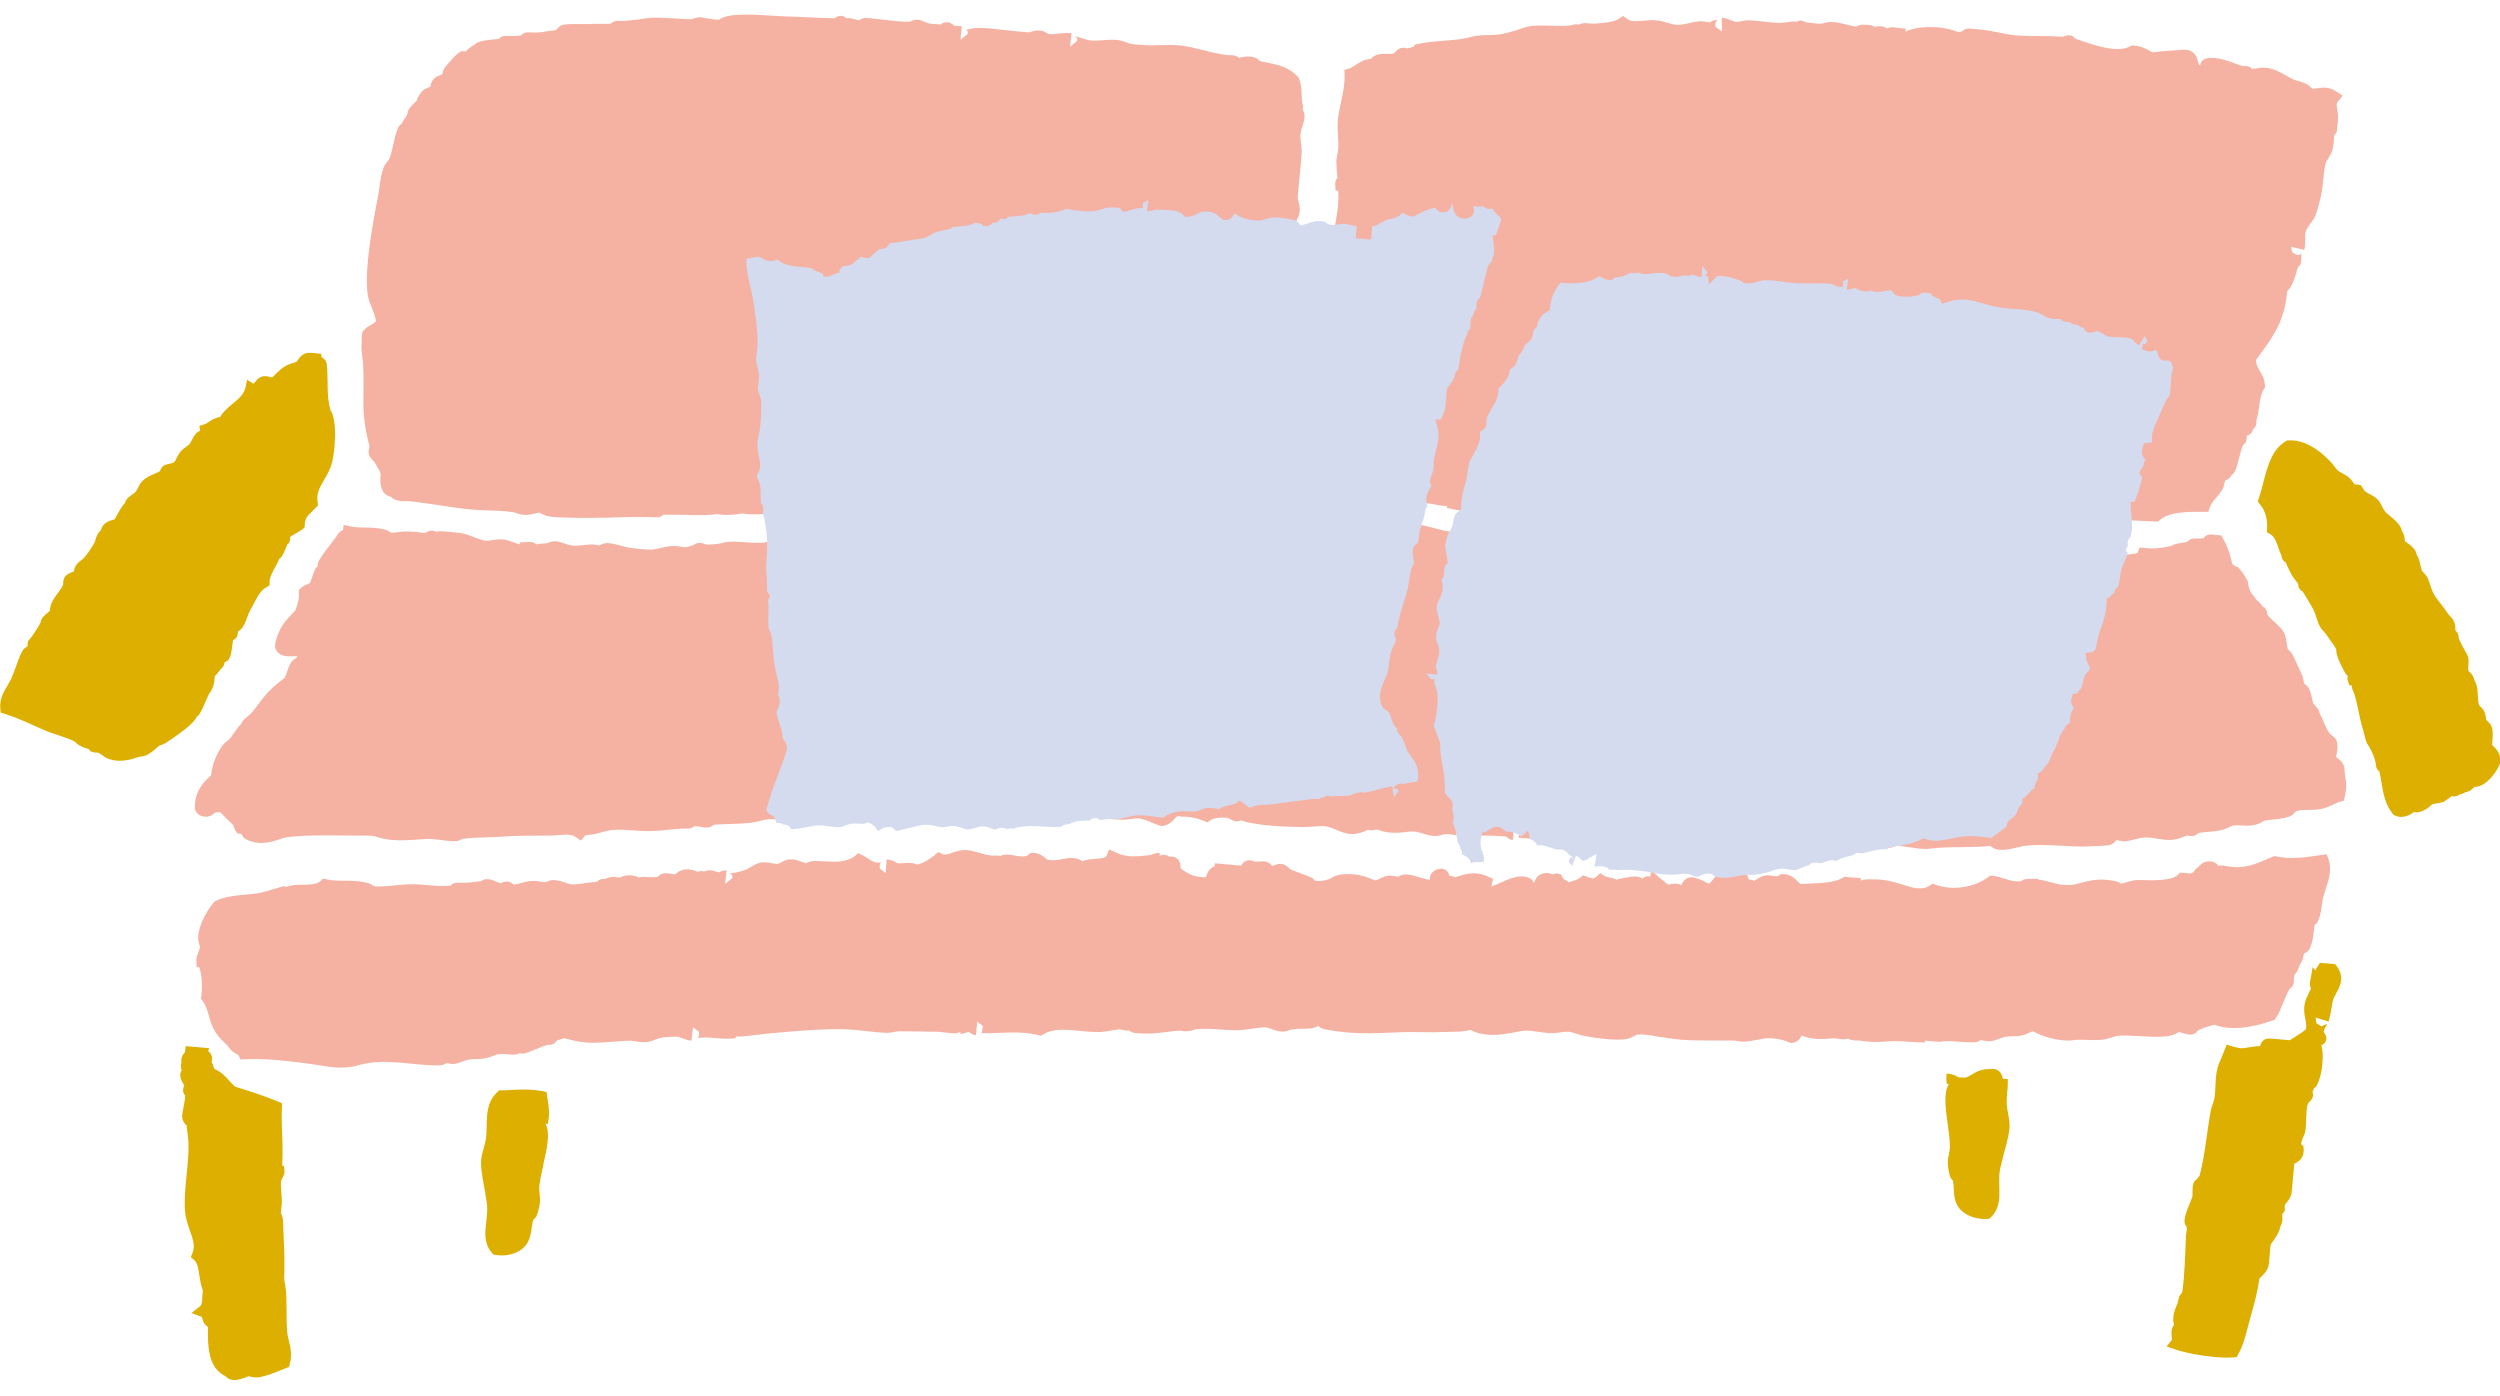 <?xml version="1.0" encoding="UTF-8"?><svg id="_240_134" xmlns="http://www.w3.org/2000/svg" viewBox="0 0 240 134"><defs><style>.cls-1{fill:#d5dbef;}.cls-1,.cls-2,.cls-3{fill-rule:evenodd;stroke-width:0px;}.cls-2{fill:#ddaf00;}.cls-3{fill:#f5b1a2;}</style></defs><path class="cls-3" d="M126.2,43.29l.22.06c-.24-.51-.08-1.16.08-1.79.08-.35.17-.7.2-1.03.04-.54.03-1.08.02-1.65-.01-.58-.03-1.17.02-1.78.08-1.03.25-1.97.47-3.17l.15-.81c0-.05,0-.12,0-.19,0-.24,0-.54.13-.8.04-.07.09-.14.17-.21-.03-.12-.07-.26-.11-.39-.12-.39-.25-.82-.21-1.28.05-.49.18-.96.31-1.42.04-.16.09-.33.13-.5.03-.13.08-.3.14-.48.1-.32.23-.75.24-.97.03-.36-.05-.75-.14-1.16-.08-.37-.17-.76-.18-1.17-.03-.92.15-1.91.32-2.87.2-1.14.41-2.31.3-3.37l-.25-.02-.03-.58c-.01-.33.11-.53.22-.64,0,0,0,0,0,0-.03-.27-.07-.62-.09-.93v-.25c-.03-.42-.03-.47.03-.81.02-.13.06-.32.11-.64.06-.39.03-.88,0-1.39-.03-.49-.06-.99-.02-1.47.06-.62.19-1.24.32-1.85.18-.84.36-1.7.33-2.51l-.02-.51.49-.14c.15-.04.37-.18.57-.32.4-.26.89-.58,1.47-.59.02-.02.04-.04.06-.06.15-.14.38-.34.73-.39.25-.04.47-.04.7-.03.24,0,.45.01.74-.06.04-.03.08-.08.12-.12.17-.18.32-.32.56-.39.11-.03.22-.03.33-.02.08,0,.16.02.25.06.08-.01.16-.04.25-.06.12-.03.24-.07.38-.1l.12-.2.29-.07c.84-.18,1.7-.25,2.52-.31.51-.04,1.02-.08,1.54-.15.26-.03.5-.09.75-.15.34-.08.72-.18,1.16-.21.26-.02.52-.03.79-.03.35,0,.69-.01,1.03-.06.53-.08.99-.21,1.55-.37.11-.03.26-.08.42-.14.36-.13.74-.25,1.03-.29.65-.09,1.35-.06,2.03-.04.8.03,1.56.06,2.12-.1l.18-.04h.12c.06.02.13.03.21.04.32-.18.63-.15.8-.14l.33.03c.16.01.35.02.6,0l.36-.04c.65-.06,1.32-.13,1.77-.43l.38-.26.37.27c.19.14.39.21.65.23.27.02.58,0,.91-.04.39-.04.8-.08,1.26-.04h0c.38.04.74.14,1.08.24.3.09.58.17.92.2,0,0,.02,0,.02,0,.36,0,.75-.08,1.15-.17.31-.07.61-.14.91-.17.13-.01.26-.02.4,0,.15.01.3.04.45.07.07.01.15.03.22.04.22-.21.48-.24.67-.23.04,0,.09.01.18.03-.02,0-.09,0-.17,0-.1.09-.22.35-.13.63l.62.43-.04-1.3h.14c.26.03.52.13.77.23.15.06.36.14.46.15.15.01.37-.03.57-.07.24-.05.49-.1.75-.08l.42.03c.3.03.59.06.89.09.28.03.55.06.83.09.24.02.49.04.73.04.3,0,.48-.03.73-.07.15-.03.32-.05.51-.07h.11s.2.01.28.03c.12-.07.27-.13.45-.11l.33.08.08.09c.07,0,.14,0,.21.01.16.01.34.04.51.06.15.02.3.04.45.05.1,0,.19.01.27.01.13,0,.2-.03.32-.06.18-.06.44-.13.92-.1.49.04.96.16,1.4.27.28.07.54.13.79.18.18-.13.4-.2.62-.2.12,0,.37,0,.55.02.14.01.36.03.56.19.17-.04.39-.07.71-.05.22.02.38.11.5.21.12-.07.29-.12.49-.12.1,0,.2,0,.31.02.14.01.27.03.41.05.12.02.23.03.35.04.08,0,.16.01.24.01v.31c.72-.44,2.2-.5,3.11-.42.49.04.92.13,1.31.24.1.03.19.06.27.09.15.06.21.08.32.09.1.01.24,0,.41-.02.23-.27.54-.3.69-.29.08,0,.15,0,.22.02l.8.07c.62.05,1.21.18,1.79.29.54.11,1.11.23,1.71.28.63.05,1.33.06,2.08.06.72,0,1.5.01,2.35.06.05,0,.12-.02.2-.05.13-.04.28-.09.47-.08.1,0,.37.06.56.32l.2.07c1.03.36,2.31.81,3.45.91.68.06,1.2-.02,1.57-.23l.26-.1.2.02c.68.06,1.13.31,1.52.53.07.04.15.08.22.12.59-.09,1.21-.13,1.81-.17.32-.02.65-.04.93-.07.16-.02.31-.03.45-.02.92.08,1.11.86,1.2,1.24.02.1.06.24.12.25h.07c0-.06.02-.11.03-.15.19-.63,1-.56,1.27-.54h.13c.74.09,1.25.28,1.79.48.27.1.56.21.92.29.09,0,.2,0,.27,0,.26.02.46.12.53.28.07,0,.22-.02.36-.04.27-.05.62-.11,1.02-.07.13.01.26.03.4.07.58.14,1.07.42,1.54.69.21.12.41.23.61.33.16.08.34.12.52.17.42.12.97.27,1.34.74.21,0,.39-.02.58-.05.23-.03.47-.06.74-.04.35.03.68.15,1.02.37l.6.39-.45.56c-.16.2-.15.29-.08.72.06.39.15.93,0,1.67,0,.31,0,.66-.27.83-.02.05-.03.24-.04.37-.02.29-.04.68-.17,1.14-.08.29-.24.52-.37.73-.12.18-.23.35-.26.5-.13.56-.19,1.11-.24,1.64-.07.67-.15,1.36-.35,2.06-.06.2-.09.32-.12.43-.05.21-.1.38-.27.88-.07.2-.21.4-.4.64-.19.26-.44.59-.52.86-.07.2-.07.45-.06.74,0,.31,0,.67-.08,1.04l-1.27-.3.1.53.47.27.31-.04s.04-.05.1-.22c0,.07,0,.16,0,.27,0,.48.01.93-.29,1.11-.05.07-.13.35-.19.55-.16.55-.38,1.29-.89,1.82-.2,2.78-1.38,4.38-2.52,5.94-.15.21-.3.41-.45.62-.03.41.12.66.33,1.02.21.35.47.79.51,1.41l.02.22-.12.18c-.28.44-.36.99-.44,1.57-.06.46-.13.93-.27,1.39,0,.27.01.64-.3.84l-.03.02c-.03.18-.1.36-.3.5-.1.07-.19.12-.3.15,0,.23.02.62-.31.85-.14.13-.3.79-.4,1.18-.12.48-.24.99-.43,1.39-.05.11-.14.23-.3.32-.14.32-.43.47-.64.56-.02.06-.04.14-.06.24-.04.2-.09.45-.26.71-.15.23-.33.44-.51.66-.27.32-.52.63-.63.94l-.15.45h-.47c-1.61-.03-3.26.01-4.15.76l-.18.16h-.24c-.42,0-.82-.03-1.23-.05-.73-.04-1.42-.08-2.22.01-.37.04-.63.08-.78.11-.04.04-.09.08-.13.13-.21.2-.36.35-.59.39-.4.07-.82.07-1.23.06-.33,0-.65-.01-.92.03-.25.04-.52.1-.79.16-.38.08-.76.17-1.12.21-.35.04-.72.03-1.08.03-.26,0-.51,0-.75.01-.23.25-.51.28-.72.27-.03,0-.06,0-.11-.02-.24.07-.43.12-.79.18-.31.05-1.59.24-2.44.33-.5.05-.94.07-1.37.09-.57.03-1.12.05-1.8.15-1.26.19-2.93.07-4.7-.06-1.38-.1-2.8-.21-4.08-.17-.24,0-.54.08-.86.15-.42.09-.86.19-1.31.19-.45,0-.9-.02-1.36-.06-.56-.05-1.12-.12-1.69-.19-.55-.07-1.11-.14-1.66-.19-.36-.03-.72-.05-1.08-.06-.34,0-.76.02-1.23.05-.87.05-1.94.12-2.98.03-.68-.06-1.27-.18-1.79-.36-.21-.07-.28-.09-.34-.1-.08,0-.17,0-.32,0h-.43c-.32.02-.73.02-1.17-.02-.35-.03-.72-.08-1.12-.17-.46-.1-.78-.17-1.23-.21-.39-.03-.85-.04-1.46-.02-.22,0-.45.02-.68.04-.49.04-1,.08-1.62.03-.64-.06-1.24-.18-1.84-.3-.49-.1-.98-.2-1.46-.25l-.38-.04c-.88-.08-1.78-.09-2.72-.11-1.07-.02-2.17-.04-3.39-.15l-.35-.03c-.19-.02-.35-.11-.56-.23-.09-.05-.26-.15-.38-.2-.33.22-.81.29-1.49.23-.15-.01-.31-.03-.49-.06-.76-.12-1.67-.3-2.48-.47l-1.94-.4h.02s-.01-.01-.01-.01c-.26-.02-.54-.06-.82-.12l-.58-.12.02-.19s-.26-.01-.37-.02c-.12-.01-.24-.03-.37-.05-.45-.1-1.04-.18-1.71-.27-.68-.09-1.42-.2-2.18-.33-.6-.11-1.13-.27-1.64-.42-.49-.15-.95-.29-1.46-.38-.16-.03-.32-.05-.49-.06-.27-.02-.54-.03-.82-.04-.3-.01-.6-.02-.9-.05-.73-.06-1.67-.22-2.5-.89l-.21-.17-.03-.27c-.02-.18-.05-.34-.08-.5-.09-.47-.19-1,.02-1.85Z"/><path class="cls-3" d="M34.97,31.69c.13-.22.35-.34.58-.46.53-.29.57-.38.53-.52-.14-.59-.29-.93-.42-1.26-.18-.43-.35-.83-.41-1.56-.2-2.36.5-6.32,1.05-9.09.06-.32.1-.6.13-.88.07-.54.14-1.09.38-1.8.07-.21.2-.38.33-.54.12-.15.23-.29.29-.46.15-.43.23-.81.31-1.2.11-.51.22-1.03.48-1.67.08-.19.22-.29.33-.35.1-.24.23-.43.34-.58.13-.19.2-.3.22-.42.06-.42.36-.71.62-.97.1-.09.26-.25.28-.28.05-.32.47-.85.48-.86.22-.24.49-.34.68-.41.04-.02.1-.04.12-.03,0,0,.01,0,.01.01.01-.03.02-.07.02-.1.04-.18.1-.45.32-.68.2-.21.46-.31.66-.39.05-.02.12-.05.14-.04,0,0,0,0,0,0,.01-.02.03-.09.04-.14.04-.17.11-.42.31-.64l.19-.22c.38-.44.74-.85,1.07-1.09l.28-.16.25.02s.08.01.13.02c.17-.19.37-.38.86-.66l.18-.16.12-.05c.44-.18.96-.23,1.45-.27.19-.02.37-.04.55-.06.23-.27.55-.3.69-.29.6.02.87.03,1.46-.05.22-.26.51-.3.69-.29h.17c.53.03.87.04,1.55-.09.08-.02.2-.03.35-.05.18-.02.41-.04.57-.08.04-.04.09-.09.14-.13.23-.22.37-.36.61-.39.45-.07.93-.06,1.43-.06.33,0,.67.01,1.02,0,.32-.02.7-.02,1.08-.02.34,0,.69,0,1-.01.23-.24.5-.27.66-.27.77.03,1.66-.09,2.81-.26.63-.1,1.55-.04,2.63.02.56.03,1.15.07,1.66.08.04,0,.08-.03.12-.04.16-.06.41-.15.78-.15.02,0,.12.02.25.04.27.05.81.16,1.23.19.11,0,.19.01.24.01.82-.61,2.68-.55,5.16-.39.5.03.94.06,1.28.07.7.01,1.38.04,2.08.08.81.04,1.65.08,2.6.09.17-.14.39-.24.65-.23.21.02.35.12.48.23.09-.02.18-.02.28-.01.12.01.26.04.42.09.14.04.31.09.54.12.16-.14.37-.23.61-.22.16,0,.33.02.51.03.35.03.74.08,1.15.13.44.05.91.11,1.37.15.39.03.77.06,1.14.05.06,0,.08,0,.17-.05.14-.07.36-.17.7-.14.19.02.37.09.58.18.17.07.35.15.5.18.11.02.22.03.33.04.13.01.63.04.75.05.13-.1.35-.24.66-.22.08,0,.15.02.24.06l.35.22.02.06s.75.05.75.05l-.12,1.3.69-.57c.04-.4-.19-.43-.3-.44l.14.02c.19.02.26,0,.39-.04.2-.05.47-.12.98-.11.35.01.7.03,1.06.07.43.04.87.09,1.32.14.46.05.93.1,1.42.15.31.03.62.05.9.07.04,0,.09-.03.13-.04.2-.07.5-.18.89-.14.06,0,.12.01.19.03.22.05.38.15.5.23.11.07.14.09.2.09.26.02.57-.01.89-.05.36-.04.74-.08,1.1-.05l.16.02-.15,1.29.7-.57c.01-.11.04-.39-.31-.44.36.05.63.14.86.22.22.08.41.14.79.19.33.03.7,0,1.1-.03.45-.03.92-.07,1.42-.02h0c.33.03.61.14.86.23.15.06.31.12.48.15.13.02.27.04.41.05.15.01.84.06.84.06.47.04.97.02,1.51,0,.58-.02,1.18-.03,1.76.02l.19.02c.76.09,1.42.25,2.11.43.7.18,1.41.36,2.34.49.06,0,.12,0,.19,0,.11,0,.22,0,.32.01.16.01.3.04.4.09.06.02.16.08.27.17.26-.08.61-.16,1.02-.13.18.02.36.05.52.11.17.06.33.18.45.33.16.04.33.07.5.1,1.11.21,2.26.43,3.15,1.41l.08.09.04.11c.2.5.22,1.02.24,1.51.01.35.02.68.1.97.05.18.02.34,0,.49.31.5.14,1.04,0,1.45-.09.27-.18.56-.21.91-.02.26,0,.55.05.85.04.32.08.65.05.99-.05.82-.13,1.63-.21,2.42-.06.6-.12,1.2-.16,1.79,0,.08.03.21.07.36.09.35.22.82.02,1.41-.02.05-.06.14-.11.24-.14.27-.37.73-.29,1.26-.01-.08-.04-.13-.04-.13l-.32-.13-.49.16-.21.47,1.3.03c-.01.38-.05.72-.1,1.05-.04.33-.09.65-.09,1.03,0,.27.03.53.06.8.07.63.15,1.34-.05,2.28,0,.27,0,.57-.23.8.06.21.14.53.07.96-.05.28-.2.46-.33.59-.03.08-.02.25-.02.41,0,.32.02.71-.12,1.17-.35,1.14-.92,3.36-1.37,5.15l-.2.76c-.05.17-.11.36-.17.55-.07.23-.15.47-.2.67,0,.06,0,.18,0,.31,0,.71,0,1.18-.34,1.38-.02.04-.03.19-.04.29-.02.24-.04.56-.15.94l-.18.37-.1.03c-.01.47-.04.79-.34.99-.05.04-.1.06-.16.08-.11.33-.21.66-.32.98-.39,1.24-.76,2.41-1.32,3.54l-.11.23-.23.09c-.91.35-1.81.27-2.53.21l-.26-.02c-.53-.05-1.05-.08-1.59-.04-.23.25-.5.28-.67.28-.3-.01-.55.01-.91.04-.24.02-.53.04-.89.06h-.12s-.24-.04-.26-.04c-.56.3-1.48.4-1.49.4-.5.05-1.01.02-1.5,0-.5-.02-.98-.05-1.37,0-.1.01-.25.09-.4.16-.19.09-.4.2-.64.26-.31.08-.62.09-.89.11-.08,0-.15,0-.23.01-.23.26-.54.29-.68.28h-.15c-.12-.02-.23-.04-.35-.05-.07-.01-.14-.02-.21-.03-.22.21-.47.24-.63.23-.81-.03-1.7,0-2.64.03-.89.03-1.79.06-2.65.04-.08,0-.17,0-.25-.01-.15-.01-.31-.03-.47-.06-.15-.02-.3-.04-.45-.06-.12,0-.24-.02-.36-.01-.27.01-.57.09-.89.17-.31.08-.63.16-.95.19-.12.01-.25.02-.39,0-.12,0-.24-.03-.36-.05-.07-.01-.13-.02-.24-.03-.03,0-.07,0-.11,0-.75.03-2.19.02-3.49-.04l-.53-.02c-.55-.02-.99-.04-1.44-.08-.45-.04-.92-.1-1.53-.21-.14-.02-.27-.04-.42-.05-.16-.01-.83-.06-.83-.06-.19-.01-.27.02-.41.06-.15.05-.36.12-.64.11h-.12c-.42-.04-.67-.2-.84-.3-.03-.02-.06-.04-.08-.05-2.25-.13-4.65-.16-7.35-.12-.1,0-.21,0-.31-.01-.14-.01-.28-.03-.42-.05-.11-.02-.23-.03-.34-.04-.07,0-.14-.01-.21,0-.15.01-.28.02-.43.03-.43.04-.92.08-1.84.04-.09,0-.19-.03-.29-.04-.07-.01-.14-.02-.26-.03-.23.05-.84.18-1.83.13-.09,0-.19-.02-.29-.04-.07-.01-.14-.02-.26-.03-.63.13-1.71.11-2.98.08-.71-.01-1.43-.03-2.12-.02-.24.24-.52.26-.65.25-.7-.02-1.77-.06-3.13-.01-1.41.05-4.25.11-5.88.02h-.22c-.2-.02-.41-.03-.62-.04-.2-.02-.4-.04-.58-.08-.29-.06-.48-.16-.62-.23-.13-.07-.19-.1-.26-.11-.05,0-.12.03-.2.05-.3.08-.75.21-1.26.16-.23-.02-.44-.07-.64-.15-.19-.08-.52-.13-.98-.18-.46-.04-.99-.06-1.55-.08-.65-.02-1.33-.05-1.99-.11-.19-.02-.38-.04-.56-.06-.79-.1-1.51-.2-2.25-.32-.91-.13-1.84-.28-2.98-.41-.08,0-.17,0-.27,0-.16,0-.34,0-.51,0-.44-.04-.78-.18-1.03-.43-1.07-.25-1.02-1.45-.96-2.2-.06-.21-.18-.41-.32-.64-.1-.17-.2-.34-.25-.45-.03-.05-.1-.11-.16-.18-.21-.23-.36-.38-.4-.61-.05-.26,0-.49.04-.66.01-.04.02-.09.03-.09,0,0,0,0,0,0-.3-1.05-.48-2.09-.56-3.08-.05-.68-.04-1.48-.03-2.31,0-.93.02-1.9-.05-2.71-.01-.12-.03-.26-.05-.42-.08-.64-.12-1.07-.07-1.36.01-.07,0-.17,0-.27,0-.33-.01-.7.17-1Z"/><path class="cls-2" d="M15.84,71.35c-.18.12-.34.17-.46.2-.03,0-.06.02-.07.02,0,0,0,0,0,0-.03.02-.08.07-.14.12-.57.5-1.12.94-1.64.93-.07,0-.27.07-.41.11-.48.15-1.15.36-1.93.29-.27-.02-.53-.08-.78-.17-.22-.08-.4-.2-.59-.34-.11-.08-.24-.17-.39-.26h-.03c-.1,0-.2,0-.27,0l-.44-.11-.14-.21-.73-.25v-.04c-.39-.17-.43-.21-.52-.34-.18-.21-1.19-.55-1.74-.73-.37-.12-.73-.24-1.03-.36-.35-.14-.76-.33-1.21-.53-.89-.4-1.91-.85-2.83-1.14l-.43-.13-.03-.44c-.07-.91.35-1.61.72-2.23.13-.21.25-.42.35-.64.16-.37.3-.75.44-1.12.17-.49.35-.99.59-1.46.12-.24.33-.36.48-.45,0,0,.02-.01.03-.02,0-.23,0-.56.24-.71.19-.21.95-1.38,1.03-1.63.05-.38.34-.61.58-.82.09-.07.22-.18.29-.26.04-.72.44-1.25.8-1.73.21-.29.42-.56.49-.81,0-.17-.02-.45.15-.7.2-.28.5-.39.74-.48.04-.02.09-.03.11-.03,0,0,.02,0,0,.02.01-.02.03-.09.04-.14.04-.17.11-.43.32-.66.1-.11.23-.21.36-.31.07-.05.14-.1.21-.17.29-.31.75-.92,1.11-1.6.02-.05.03-.11.05-.17.06-.23.17-.65.52-.93.15-.73.83-.92,1.14-1.01.06-.02.13-.03.18-.05.1-.15.18-.3.26-.46.15-.28.33-.6.58-.94.05-.06.1-.12.16-.16.02-.11.06-.23.14-.34.17-.22.38-.36.56-.49.13-.09.24-.16.31-.24.07-.08.15-.24.22-.38.13-.25.26-.5.46-.69.37-.35.79-.53,1.15-.68.17-.07.33-.14.5-.24,0-.02.02-.04.02-.05.11-.22.23-.48.52-.57.13-.04.25-.07.39-.1.21-.04.34-.07.49-.2.04-.04.12-.2.17-.3.09-.19.21-.42.37-.63.18-.23.4-.38.6-.52.11-.08.22-.16.27-.21.11-.13.18-.26.25-.42.09-.17.19-.37.36-.58.12-.14.26-.23.43-.32l-.07-.45.53-.17c.12-.04.24-.12.38-.22.25-.17.58-.4,1.07-.46.35-.57.82-.96,1.25-1.31.52-.43.98-.81,1.18-1.45l.17-.82.63.39s.06-.08.09-.11c.15-.2.32-.44.6-.55.16-.07.33-.09.52-.07.14.01.29.05.44.09.04.01.09.03.13.03.07-.07.18-.17.26-.25.29-.3.66-.66,1.08-.89.16-.08.37-.16.59-.23.17-.06.37-.12.41-.14.03-.03.06-.08.1-.13.17-.26.54-.79,1.22-.73l1.04.09.04.32c.35.2.52.48.51.83.06.55.06,1.08.07,1.59,0,.66.01,1.33.13,2.03.02.08.1.44.14.63.7,1.03.43,3.87.18,4.96-.16.67-.47,1.21-.78,1.74-.42.73-.76,1.3-.63,2.13l.05.31-.21.23c-.12.13-.24.25-.37.37-.4.38-.67.64-.7,1.24l-.02.3-.23.19c-.14.11-.34.22-.56.35-.21.11-.43.24-.6.37.01.21,0,.55-.26.71-.02.03-.06.14-.1.23-.09.23-.2.52-.4.87-.05.09-.14.2-.27.27-.08.21-.2.44-.35.72-.25.46-.59,1.08-.59,1.47v.38s-.33.19-.33.19c-.53.3-.84.88-1.19,1.57-.12.23-.24.46-.37.68-.11.19-.17.38-.24.58-.1.29-.22.62-.43.96-.12.2-.31.33-.48.45,0,.22-.02.54-.33.75-.05.03-.09.06-.14.07-.03.16-.05.34-.07.52-.05.41-.09.83-.26,1.2-.11.24-.3.36-.5.43-.01.19-.07.41-.27.55-.05.05-.11.13-.19.23-.13.17-.29.37-.46.55-.03.64-.15,1.17-.53,1.65-.06.09-.22.45-.33.71-.18.43-.39.91-.6,1.25-.05.09-.14.19-.27.27-.16.38-.74,1.05-3.07,2.58Z"/><path class="cls-2" d="M27.83,130.94l-.1.3-.3.11c-.18.07-.36.14-.55.22-.56.23-1.19.49-2.01.65-.13.02-.26.03-.4.01-.13-.01-.25-.04-.38-.06-.08-.02-.16-.03-.23-.05l-.14.05c-.44.18-.9.35-1.34.31-.3-.03-.54-.15-.71-.35-1.75-.83-1.72-3.01-1.71-4.63v-.11c-.11-.08-.25-.19-.37-.38-.1-.16-.14-.33-.18-.47-.01-.04-.02-.08-.04-.12l-.99-.37.9-.71c.1-.12.14-.68.16-.99,0-.16.02-.32.03-.48-.18-.44-.25-.93-.33-1.41-.09-.6-.18-1.21-.48-1.47l-.34-.31.17-.43c.26-.65.03-1.3-.26-2.11-.21-.59-.42-1.2-.47-1.89-.08-1.13.04-2.34.16-3.52.15-1.5.3-3.05.02-4.31-.03-.13-.02-.24,0-.36-.18-.14-.41-.39-.45-.82-.02-.19.03-.43.12-.9.06-.3.17-.9.17-1.16-.11-.12-.22-.31-.21-.56l.08-.36.05-.04c-.02-.05-.06-.11-.1-.17-.11-.19-.25-.43-.29-.75-.03-.23.04-.41.13-.55-.05-.11-.07-.23-.07-.35,0-.11.01-.21.03-.32,0-.06.01-.13.01-.13,0,0,0,0,0,0-.04-.52.21-.8.34-.9l.08-.62,2.26.2-.11.29c.1.06.2.15.28.29.15.28.1.57.05.78.11.12.17.28.19.46.04.05.08.11.12.19.64.27,1.04.72,1.4,1.12.19.21.37.41.57.57,1.34.41,2.76.86,4.07,1.41l.42.18-.02.46c-.04.83,0,1.59.02,2.39.04.94.08,1.92.01,3.11l.17.06.05.44c.03.25-.07.45-.18.68-.06.12-.17.34-.17.44,0,.3.02.64.05.99.02.29.05.58.05.84,0,.2-.02.41-.05.62-.02.14-.04.28-.04.42,0,.1.02.14.06.23.05.12.13.31.14.59.02.55.04,1.09.06,1.6.05,1,.09,1.95.07,2.93v.45c-.03.45-.04.67.09,1.27.11.51.11,1.39.12,2.42,0,.66.01,1.35.05,1.92.02.3.09.61.17.93.16.66.34,1.4.07,2.25Z"/><path class="cls-2" d="M52.16,111.84c-.21.93-.43,1.89-.39,2.41l.03.31c.07.61.1,1.04-.25,2.06-.08.23-.22.38-.36.47-.07.26-.11.53-.15.79-.09.61-.18,1.25-.67,1.79-.44.49-1.39.94-2.51.84-.08,0-.16-.02-.25-.03l-.24-.04-.16-.18c-.77-.9-.65-1.95-.53-2.97.08-.68.16-1.38,0-2.12-.03-.14-.05-.3-.07-.47-.02-.18-.05-.38-.1-.6,0-.02-.36-1.74-.33-2.57.02-.47.14-.92.27-1.36.07-.27.15-.53.19-.78.06-.41.07-.85.08-1.28.02-1.18.05-2.39,1.03-3.27l.18-.17h.25c.34,0,.67-.02,1.01-.04.62-.03,1.26-.07,1.99,0,.26.02.54.06.82.11l.47.09.06.47c.01.11.03.23.06.35.09.56.22,1.32-.01,2.27l-.21-.05c.48.89.14,2.38-.22,3.96Z"/><path class="cls-2" d="M192.69,104.77c-.03.43-.06.87-.04,1.28.01.25.07.52.12.8.08.44.17.9.15,1.38-.04.82-.55,2.51-.55,2.53-.06.21-.11.41-.15.59-.04.17-.07.33-.11.46-.22.72-.2,1.43-.18,2.11.03,1.02.07,2.08-.78,2.91l-.17.17-.24.02c-.08,0-.17,0-.25,0-1.12,0-2.02-.53-2.42-1.05-.44-.58-.48-1.22-.51-1.84-.01-.26-.03-.53-.08-.8-.12-.1-.25-.26-.31-.5-.26-1.05-.2-1.47-.07-2.07l.06-.31c.09-.51-.04-1.49-.17-2.44-.22-1.6-.44-3.13.12-3.97l-.21.03c-.06-.36-.06-.68-.04-.99.07,0,.14,0,.2,0,.4.03.67.19.87.3.04.02.07.03.1.05.22,0,.45.02.67.02.19-.06.37-.15.58-.28.4-.25.9-.56,1.7-.53.14-.03.26-.04.39-.03.66.06.85.64.91.96.15,0,.31.01.47.02.01.39-.01.78-.04,1.17Z"/><path class="cls-3" d="M210.88,99.08c-.13.13-.35.27-.73.24-.2-.02-.42-.09-.63-.15-.12-.04-.26-.08-.36-.1-.74.57-2.15.49-3.76.4-.76-.04-1.55-.09-2.07-.03-.22.02-.44.1-.66.17-.32.1-.65.2-1,.22-.45.03-.9.02-1.33,0-.47-.02-.92-.03-1.25.02-.3.05-.65.06-1.04.02-.99-.09-2.12-.43-2.88-.87-.1.02-.22.07-.39.15-.18.09-.38.19-.63.24-.37.09-.71.09-1.02.1-.21,0-.41,0-.62.04-.18.03-.37.11-.56.18-.26.1-.53.2-.81.24-.12.02-.23.02-.36,0-.12-.01-.25-.03-.37-.06-.07-.01-.14-.03-.23-.04-.02,0-.03,0-.05,0-.11.08-.32.22-.66.22-.48,0-.96-.03-1.42-.06-.67-.06-1.31-.1-1.89.01-.46-.04-.93-.08-1.39-.12.01.06.03.13.04.19-.41-.01-.85-.04-1.33-.07-.47-.03-.96-.06-1.44-.07-.31-.01-.6.01-.91.03-.5.04-1.08.08-1.87.01-.23-.02-.47-.05-.78-.1-.06,0-.13,0-.19,0-.1,0-.2,0-.29-.01-.13-.01-.25-.03-.35-.07-.1-.03-.18-.07-.25-.11-.12.05-.24.08-.37.07h-.17c-.11-.02-.53-.08-.63-.09-.07,0-.13,0-.2,0-.17,0-.34.02-.5.03-.39.03-.8.06-1.25.02-.44-.04-.86-.14-1.32-.32-.11.23-.34.64-.88.7l-.18.02-.16-.07c-.46-.21-.9-.31-1.51-.37l-.34-.02c-.36-.02-.77.06-1.2.15-.37.07-.74.15-1.12.17-.14.01-.27,0-.41,0-.14-.01-.28-.03-.43-.06-.11-.02-.22-.04-.34-.04-.06,0-.11,0-.17,0-.4.01-.97,0-1.62,0-.48,0-1.02-.01-1.57-.01-.58,0-1.1-.02-1.65-.07-.57-.05-1.16-.13-1.87-.24l-.44-.07c-.35-.06-.75-.13-1.13-.17-.34-.03-.62-.03-.82,0-.05.02-.11.06-.18.09-.24.14-.57.32-1,.36-.48.04-1.03.03-1.66-.02-.77-.07-1.57-.2-2.18-.31-.27-.05-.51-.13-.75-.21-.26-.09-.49-.16-.76-.19-.25-.02-.47.01-.72.05-.25.04-.5.07-.8.08-.21,0-.41,0-.61-.03-.27-.02-.54-.06-.8-.1-.24-.03-.48-.07-.71-.09-.16-.01-.33-.02-.48-.02-.28,0-.66.08-1.06.16-.74.14-1.65.31-2.6.23-.49-.04-.95-.15-1.37-.32-.12-.05-.21-.09-.24-.13-.03,0-.13,0-.44.07-.45.09-.74.1-1.14.1-.21,0-.47,0-.83.02-.57.03-1.65.04-2.95.01-.7-.02-1.45.02-2.25.05-1.3.06-2.78.12-4.33-.02-.59-.05-1.16-.13-1.71-.23l-.22-.04c-.36-.06-.55-.12-.77-.35-.09.03-.2.08-.26.11-.15.07-.27.12-.41.13-.36.03-.61.03-.85.03-.27,0-.53,0-.99.07-.11.01-.18.04-.28.07-.15.06-.34.12-.61.13h-.17c-.31-.03-.61-.14-.9-.24-.2-.07-.41-.15-.55-.16-.32-.03-.82.05-1.31.12-.53.08-1.07.16-1.57.15-.53,0-1.03-.04-1.52-.07-.8-.05-1.55-.1-2.37-.02-.02,0-.08.02-.13.04-.16.06-.4.15-.72.15-.07,0-.14,0-.22,0-.09,0-.18-.02-.27-.04-.04,0-.09-.01-.16-.02-.03,0-.07,0-.11,0-.38.03-.77.08-1.16.13-.61.08-1.24.16-1.92.15-.2,0-.6,0-.91-.03-.29-.02-.58-.07-.78-.28-.08.02-.16.04-.26.03l-.59-.11v-.03c-.25.03-.51.07-.78.12-.44.08-.89.16-1.35.16-.43,0-.85-.03-1.27-.07l-1.03-.1c-1.06-.09-2.09-.13-2.94.38l-.23.14-.26-.06c-.41-.1-.82-.16-1.27-.21-.83-.07-1.7-.04-2.61,0-.39.01-.8.03-1.22.03h-.14c-.07-.01-.14-.02-.29-.06.06,0,.1-.02.11-.03l.1-.6-.55-.42-.12,1.3c-.27-.02-.46-.16-.58-.25-.04-.03-.11-.08-.09-.08-.04,0-.08.02-.12.04-.17.06-.41.15-.7.16v-.22c-.21.15-.42.18-.56.17-.12,0-.24-.01-.36-.02-.19-.02-.37-.04-.56-.06-.17-.02-.34-.04-.51-.06-.13-.01-.26-.02-.39-.02-.48,0-1,0-1.59-.02-.55,0-1.16-.02-1.85-.02-.16,0-.32.03-.48.06-.26.05-.55.1-.87.09-.26-.01-.53-.03-.79-.05-.38-.03-.77-.08-1.15-.12-.37-.04-.75-.09-1.12-.12-.29-.02-.58-.04-.86-.05-2.14-.05-4.35.14-6.49.33l-.88.08c-.37.03-.71.08-1.07.12-.49.07-1,.13-1.62.17h-.13s-.14-.01-.22-.03l-.13.2-.32.02c-.53.04-1.01,0-1.41-.03l-.33-.03c-.51-.04-1.02-.08-1.64.02.07-.01.12-.03.12-.03.08-.08.19-.32.09-.6l-.55-.42-.16,1.3c-.31-.03-.6-.14-.86-.24-.18-.07-.37-.14-.55-.16,0,0,0,0-.01,0-.69.02-1.2.06-1.51.12-.18.03-.35.1-.53.17-.25.1-.54.22-.88.24-.17.01-.34.01-.52,0-.17-.01-.33-.04-.5-.07-.14-.02-.28-.04-.42-.06-.06,0-.13,0-.19,0-.34,0-.81.04-1.33.08-.88.07-1.88.15-2.69.1l-.2-.02c-.71-.06-1.16-.18-1.63-.31-.12-.03-.25-.07-.39-.1-.14.06-.27.1-.45.15l-.17.04h-.05c-.04.07-.09.15-.17.23-.17.16-.38.23-.65.22-.2,0-.85.27-1.24.43-.37.15-.72.3-1,.38l-.19.04h-.13s-.11-.03-.21-.05c-.33.18-.66.15-.85.14l-.44-.04c-.19-.02-.43-.03-.71,0-.16.01-.33.08-.54.16-.23.09-.47.18-.73.23-.32.07-.64.08-.95.08-.23,0-.46.01-.67.05-.17.03-.37.1-.56.17-.27.1-.55.2-.8.24-.11.02-.21.02-.33,0-.1,0-.2-.03-.3-.05-.05-.01-.11-.02-.14-.03-.11.07-.32.21-.65.22-.71.02-1.42-.03-1.95-.08-.3-.03-1.51-.15-1.81-.17-.75-.06-1.64-.12-2.52-.04-.6.06-1.2.17-1.75.34-.39.12-1.19.22-2.15.14-.17-.01-.34-.04-.52-.06-1.39-.22-3.03-.46-4.69-.61-1.31-.12-2.42-.15-3.31-.1l-.44.03-.19-.4s-.13-.1-.21-.14c-.12-.07-.24-.14-.35-.23-.22-.17-.34-.34-.42-.47-.03-.05-.06-.1-.11-.14l-.13-.12c-.57-.55-1.1-1.06-1.45-2.12-.05-.15-.1-.32-.15-.5-.14-.51-.3-1.08-.62-1.5l-.16-.21.03-.26c.1-.86.09-1.31-.05-2.21-.01-.08-.04-.16-.06-.25-.03-.1-.06-.2-.08-.31l-.26-.02-.03-.58c-.02-.32.11-.64.23-.94.05-.13.14-.34.11-.47-.1-.25-.26-.67-.1-1.39.21-.96.66-1.85,1.4-2.79l.1-.12.14-.07c.88-.42,1.85-.5,2.78-.59.47-.04.94-.08,1.4-.17.47-.09.87-.21,1.32-.35.25-.08.5-.16.79-.24l.18-.04h.12c.06.02.14.03.23.05.37-.19.86-.19,1.41-.2.65,0,1.47-.02,1.82-.36l.26-.25.35.09c.2.05.4.08.61.1.34.03.69.03,1.04.03.4,0,.81,0,1.23.04.39.03.74.1,1.07.19.2.06.35.15.45.22.1.07.12.08.19.09.6.04,1.24-.02,1.92-.09.58-.06,1.19-.12,1.77-.11.5,0,.98.05,1.45.09.73.06,1.43.12,2.13.04.22-.25.51-.29.68-.28.66.02,1.23,0,1.73-.09.22-.04.36-.04.5-.04,0,0,0,0,0-.01.13-.11.36-.23.7-.2.29.02.58.15.86.27.12.05.25.11.35.14.14-.09.36-.21.66-.18.29.03.47.18.6.3.19-.02.42-.08.66-.15.31-.08.65-.18,1.02-.21.13-.01.27,0,.41,0,.14.01.28.04.43.06.11.02.22.04.33.05.05,0,.11,0,.16,0,.07,0,.12-.02.22-.06.15-.06.38-.16.69-.13.45.04.8.17,1.08.27.2.07.36.13.62.15.02,0,.03,0,.05,0,.15,0,.49-.03,1.25-.14.25-.04.49-.06.72-.08.11-.01.23-.02.33-.03.23-.26.54-.29.68-.28.11,0,.12,0,.22-.04.11-.04.25-.11.47-.14.11-.02.21-.02.33-.01.1,0,.2.03.3.05.02,0,.04,0,.06,0,.04,0,.1,0,.2-.02.2-.09.52-.23,1.01-.19.17.02.34.05.52.11.1.03.18.07.25.12.12-.05.25-.08.37-.08l.4.02c.4.02.74.04,1.05-.03.14-.17.33-.28.57-.32.12-.02.24-.02.38-.01.13.01.25.04.38.06.07.01.13.03.23.04.02,0,.04,0,.06,0,.02,0,.1-.06.14-.09.22-.17.58-.44,1.22-.39.17.02.35.05.56.12.09.03.17.07.24.12.12-.05.26-.08.42-.08.04,0,.24.04.27.04.18-.09.37-.12.58-.11.13.01.28.05.46.1.11.03.24.07.38.1.14-.1.37-.22.71-.19h0l-.15,1.29.7-.57c.03-.27-.06-.41-.31-.44.24.02,1.01-.13,1.56-.33.18-.07.34-.17.51-.27.28-.17.6-.36.96-.43.15-.03.33-.04.53-.02.17.01.35.05.54.08.15.03.29.05.42.06.08,0,.12,0,.15,0,.1-.01.23-.08.36-.16.21-.12.46-.26.78-.27.09,0,.18,0,.26,0,.35.03.66.14.93.24.14.05.27.1.41.13.18-.12.37-.18.42-.18.36-.06.82-.03,1.36,0,.53.03,1.14.06,1.55,0,.44-.07,1.04-.25,1.32-.5l.33-.29.39.19c.18.09.36.2.53.32.32.21.57.37.9.4.14.01.29,0,.38-.02-.08.08-.21.33-.1.61l.55.42.07-1.3h.15c.42.04.67.2.92.36.19.02.37,0,.55-.02.25-.02.48-.04.71-.02.23.02.43.07.63.16.58-.15,1.1-.44,1.7-.94l.33-.27.38.2c.06.03.11.05.18.05.21.02.48-.08.77-.18.35-.12.74-.26,1.16-.26.09,0,.18,0,.26.01.41.04.79.15,1.16.26.37.11.75.22,1.18.26.15.01.31.02.49,0h.07s.28.04.3.04c.32-.16.66-.13.8-.12.17.01.36.05.56.08.18.03.38.07.57.08.47.04.65-.06.76-.16l.18-.16h.41c.53.05.83.32,1.03.49.15.13.18.15.31.17l.2.02c.42.04.79-.03,1.15-.1.34-.06.68-.13,1.03-.1.32.03.6.13.86.31.4-.16.85-.2,1.26-.23.57-.04.98-.09,1.06-.29l.26-.62.61.29c.44.21.86.32,1.32.36.53.04,1.08,0,1.72-.07l.38-.06c.17-.08.43-.19.83-.16l-.02.27c.12-.07.27-.12.45-.11l.34.08.14.1c.09,0,.19,0,.27,0,.2.02.36.08.5.2.3.27.31.64.32.88,0,.01,0,.02,0,.04.33.27.79.55,1.17.69.08.03.5.12.92.16.14.01.24.01.32.01,0-.01,0-.02.01-.04.1-.27.24-.68.63-.92.07-.04.15-.08.22-.1v-.28s2.54.22,2.54.22c.23-.46.6-.53.88-.51.15.01.3.06.47.14.09,0,.2-.01.31-.02.2-.02.41-.03.56-.01.32.03.55.15.7.37l.14.05s.08-.03.13-.05c.14-.07.36-.16.64-.14.31.03.58.19.83.48.12.09.61.27.94.39.41.15.84.3,1.19.48.14.08.23.18.29.28.03,0,.07.01.11.01.35.03.81-.03,1.19-.15.11-.03.18-.08.28-.14.21-.12.47-.28.96-.33.43-.05.81-.05,1.16-.02.7.06,1.3.27,2.08.59.09,0,.25-.07.43-.16.22-.11.48-.24.79-.29.12-.02.25-.02.38,0,.13.01.25.03.38.06.08.01.16.03.25.04.11-.08.35-.24.71-.22h.17c.43.05.81.17,1.18.28.33.1.64.2.96.23-.01-.12,0-.27.05-.41.09-.25.28-.43.6-.57.18-.07.34-.1.5-.08.23.02.59.13.74.68.03,0,.06,0,.09,0,.19.02.33.07.43.14.02,0,.04-.01.06-.02.62-.2,1.26-.41,2.01-.35.38.03.74.13,1.11.3l.48.22-.12.52c-.02.07-.04.14-.06.2.32-.09.65-.23.99-.39.57-.26,1.16-.53,1.87-.57.1,0,.18,0,.26.01.15.01.63.06.88.44.04.07.08.14.1.21.14-.42.42-.96,1.14-.98h.19c.19.02.34.08.46.14.12-.07.27-.1.42-.09l.37.07.17.26c.04.07.07.13.09.19.15.07.33.17.52.32.02,0,.04-.01.06-.02.4-.12.78-.23,1.02-.42l.29-.23.34.13c.2.07.41.15.55.16.07,0,.18.02.38-.17l.37-.33.41.27c.08.05.29.1.46.14.22.05.48.11.72.23.16-.09.33-.12.64-.17l.42-.07c.27-.05.55-.09.82-.07.24.02.42.1.56.19.15-.11.29-.2.48-.22h.07s.05,0,.05,0c.06,0,.12.02.17.03l.1-.6.89.8c.09.08.2.16.3.24.14.1.29.21.43.34.25-.07.54-.12.8-.1.18.02.34.06.47.13.12-.3.38-.72.96-.75h.09s.09.02.09.02c.6.14,1.07.38,1.48.61.13-.06.24-.18.42-.42.32-.39.79-.99,1.75-.94h.11s.45.04.45.04c.95.08,1.07.68,1.09.89l.38.07.13.08c.05,0,.19-.09.3-.16.2-.13.45-.29.78-.35.14-.02.29-.03.47-.01.1,0,.45.06.53.07.2.02.26-.01.3-.04l.18-.15h.38c.67.07,1.02.44,1.25.68.19.2.25.25.32.27.31-.02.63-.04.95-.05,1.15-.05,2.33-.11,3.05-.54l.21-.12.24.04c.07.01.13.02.2.02.12.01.23.02.35.02.14,0,.28.01.41.02.12.01.25.03.37.05l-.03.23c.28-.13.61-.13,1.12-.12h.38c.15.01.3.02.44.03.74.07,1.38.25,2.08.47l.12.04c.44.14.89.28,1.33.32.46.04.83-.04,1.16-.26l.28-.19.31.11c.38.14.8.23,1.23.27,1.35.12,2.83-.27,3.78-1l.21-.16.26.03c.4.04.75.16,1.1.27.35.11.68.22,1.05.25.19.02.38.01.52,0,.12-.08.34-.23.69-.23h1.02s-.04.09-.04.09c.04,0,.13,0,.13,0,.34.03.67.13,1.01.22.4.11.81.23,1.3.27.15.01.31.02.47.02.44,0,.82-.11,1.26-.23.64-.17,1.36-.36,2.34-.28.17.01.35.04.53.07l.21.03c.33.06.52.11.71.28.13-.03.3-.08.42-.12.53-.15.9-.25,1.21-.24h.16c1.07.04,3.06.11,3.65-.49l.22-.22,1.01.09c.09-.06.19-.1.29-.12.12-.27.28-.42.45-.49.17-.24.44-.5.89-.55.1-.01.2-.02.29,0,.26.02.55.12.74.43.1-.03.23-.05.37-.05h.06s.06.01.06.01c.31.07.59.11.86.14,1.3.11,2.2-.27,3.15-.68.24-.1.47-.2.72-.3l.18-.07.19.04c.3.06.59.1.86.12,1.04.09,1.89-.04,2.79-.17l1.17-.16.18.5c.33.96.02,1.91-.25,2.75-.11.33-.22.66-.29.99-.06.27-.09.49-.11.7-.06.42-.11.86-.37,1.48-.07.18-.2.28-.31.34-.03.14-.05.32-.07.51-.06.5-.13,1.12-.38,1.73-.12.29-.36.43-.58.53-.03.11-.05.2-.07.28-.05.24-.11.52-.32.77-.02.05-.05.12-.08.21-.13.36-.22.62-.43.73-.02.04-.02.1-.03.16l-.04.28c0,.32,0,.68-.32.89-.19.13-.49.86-.68,1.34-.22.54-.44,1.09-.73,1.52l-.12.18-.21.07c-1.63.57-3.05.8-4.23.7-.48-.04-.93-.14-1.34-.3l-.11.03c-.64.18-1.24.35-1.58.61Z"/><path class="cls-2" d="M224.27,95.38c-.12.21-.24.42-.29.6-.08.26-.11.5-.15.76-.06.37-.13.79-.29,1.33l-1.25-.38.09.55.48.28.56-.24c-.13.18-.33.6-.35.79.15.19.35.48.22.85-.05.14-.17.32-.44.41,0,.02.01.05.02.08.05.24.13.61.11,1.14-.03.8-.11,1.67-.53,2.58-.08.18-.21.27-.31.33-.05.14-.1.26-.14.37.03.08.05.17.05.27,0,.35-.22.56-.34.68-.09.09-.15.14-.18.27-.11.42-.12.88-.14,1.37-.01.39-.02.79-.08,1.18-.02.15-.08.28-.16.46-.19.43-.26.69-.23.79l.21.18.02.28c.06.88-.52,1.2-.79,1.36-.05.03-.12.07-.13.07h0v.18s-.21,2.33-.21,2.33c-.02.6-.3.96-.49,1.18-.17.2-.22.27-.2.53l.02.27-.17.21q-.1.12-.08.27c.02.23.06.6-.2,1.09-.12.57-.41.95-.63,1.27-.12.16-.22.3-.3.45l-.15,1.72c-.06.67-.43,1.02-.67,1.25-.17.17-.24.23-.25.28-.16,1.18-.49,2.39-.79,3.45,0,0-.22.8-.29,1.07-.24.95-.47,1.84-.93,2.68l-.17.31-.35.03c-.55.05-1.23,0-1.7-.03-1.35-.12-2.84-.4-3.79-.72l-.89-.3.51-.63c0-.08-.01-.19-.02-.28-.03-.37-.07-.83.22-1.15-.06-.22-.11-.54-.03-1.01.07-.34.15-.55.24-.75.04-.1.09-.21.14-.36.04-.14.06-.22.07-.29.04-.26.11-.45.35-.68.08-.29.24-1.34.37-5.17v-.22c.01-.15.04-.32.06-.48.03-.16.06-.35.05-.38-.09-.13-.28-.39-.23-.79.07-.51.28-1.03.48-1.5.1-.23.19-.46.26-.67.03-.09.02-.26.02-.42,0-.28-.01-.6.11-.92.04-.12.14-.27.33-.37.07-.15.17-.25.24-.31.32-1.22.52-2.57.7-3.87.11-.78.22-1.57.36-2.33.03-.2.11-.44.2-.69.07-.2.14-.41.17-.58.06-.38.07-.76.09-1.13.02-.49.04-1.01.15-1.54.1-.48.28-.87.46-1.28.08-.19.17-.39.25-.61l.22-.57.58.18c.3.09.54.14.74.16.27.02.47-.01.78-.07.3-.05.64-.11,1.12-.13.04-.19.12-.38.3-.54.16-.14.37-.21.66-.18.01,0,1.89.16,1.89.16.18-.13.37-.24.56-.36.36-.23.71-.45.99-.71.05-.33,0-.63-.07-.97-.1-.51-.21-1.1.04-1.83.04-.13.1-.25.17-.38.05-.11.11-.23.17-.38.04-.12.1-.22.17-.3-.08-.15-.15-.37-.1-.66l.26-1.43.25.32c.06-.13.13-.25.23-.4l.21-.33,1.48.13.18.25c.75,1.06.23,1.97-.11,2.56Z"/><path class="cls-3" d="M225.14,74.46c-.04-.19-.07-.35-.06-.49.02-.72-.53-1.09-.8-1.27,0,0,0,0-.01,0,0-.1.04-.25.05-.36.09-.52.22-1.22-.32-1.63-.47-.3-.69-.83-.92-1.39-.09-.22-.18-.43-.28-.62l-.15-.29c0-.08-.02-.15-.06-.23-.08-.18-.22-.32-.36-.46-.05-.05-.1-.1-.14-.15-.05-.13-.1-.36-.15-.58-.11-.5-.25-1.12-.73-1.34-.04-.12-.07-.31-.09-.41-.03-.17-.05-.28-.1-.39l-.38-.83c-.2-.44-.39-.86-.52-1.12-.11-.23-.28-.38-.4-.5-.03-.03-.07-.06-.09-.09-.04-.1-.08-.36-.11-.59-.05-.36-.11-.74-.29-1.05-.2-.34-.54-.65-.9-.98-.24-.22-.64-.58-.69-.73.02-.44-.22-.64-.43-.73-.15-.23-.34-.46-.55-.6-.04-.09-.1-.17-.18-.24-.04-.04-.08-.1-.12-.16-.08-.1-.16-.23-.27-.34-.17-.37-.32-.77-.28-1.04-.24-.44-.47-.89-.84-1.25-.04-.04-.07-.09-.09-.14-.23-.06-.41-.16-.59-.32-.18-.94-.48-1.76-.88-2.45l-.17-.29-.78-.07-.17-.03c-.09,0-.5-.02-.73.37-.22.03-.58.04-.85.03-.15,0-.49.02-.72.32-.19.04-.38.07-.55.1-.37.06-.7.1-.95.27-.17.04-.49.11-.61.14h-.03c-.79.13-1.14.15-1.81.09l-.63-.06-.18.47c-.04.1-.4.14-.66.17-.17.02-.34.04-.5.07-.8.15-1.43.21-1.94.16-.24-.02-.45-.07-.62-.13l-.31-.11-.27.18c-.91.61-2.21.81-2.92.92-.42.07-.97.05-1.49.04-1.02-.03-1.7-.03-2.14.19h0c-.09-.02-.17-.03-.23-.04h-.08s-.13,0-.13,0c-1.2.21-1.92.38-2.32.63-.16-.02-.3-.04-.44-.07-.18-.03-.35-.07-.47-.07h-.07s-.16,0-.16,0c-.37.05-.66.17-.9.27-.15.07-.31.13-.39.13-.12-.14-.36-.33-.75-.36-.12-.01-.25,0-.37.02,0,0-.21.05-.41.18-.13-.03-.26-.08-.4-.12-.3-.1-.61-.2-.97-.24-.07,0-.14-.01-.22-.01-.13,0-.39.03-.6.22-.1-.02-.19-.04-.28-.05-.11-.01-.21,0-.31.01-.09.02-.27.07-.39.24-.02,0-.03,0-.05,0-.15-.03-.29-.05-.38-.06h-.06s-.13,0-.13,0l-.39.03c-.55.05-1.06.1-1.6.05-.08,0-.16-.02-.25-.03-.44-.06-.86-.21-1.29-.37-.39-.14-.8-.29-1.25-.38l-.17-.03-.16.05c-.75.24-1.28.31-2.19.29-.08,0-.16,0-.23-.01-.44-.04-.83-.14-1.25-.26-.25-.07-.49-.13-.74-.18-.11-.02-.22-.04-.33-.05-.14-.01-.28-.02-.43-.02-.11,0-.23,0-.34-.01-.07,0-.13-.01-.2-.03-.05-.02-.13-.07-.23-.11-.28-.14-.6-.31-.93-.34-.34-.03-.57.1-.7.21-.01.01-.02.02-.02.02-.14,0-.26,0-.44.02-.24.02-.48.04-.72.06-.81.06-1.57.12-2.11.48-.09-.02-.14-.03-.19-.03h-.14s-.2.04-.2.04c-.09.03-.19.09-.27.18h-.1c-.18.01-.34,0-.49,0-.12-.01-.53-.06-.62-.07-.22-.02-.49-.02-.75.09-.22-.18-.51-.38-.87-.41-.28-.03-.56.07-.78.26-.5-.06-1.31-.54-1.49-.69l.16.72-.66.4-.17-.04.48-1.21c-.45-.18-.86-.23-1.2-.26l-.39-.03c-.42-.04-.58-.1-.73-.28l-.4-.47-.49.38c-.32.25-.57.25-1.11.23-.12,0-.25,0-.38,0-.25,0-.51-.02-.77-.04-.29-.03-.6-.06-.9-.1-.31-.04-.62-.07-.92-.1l-.25-.02c-.33-.02-.62.04-.85.09-.15.03-.27.06-.39.06-.1-.1-.24-.22-.46-.29-.24-.08-.49-.12-.75-.15-.5-.04-.95.02-1.35.08-.33.05-.61.09-.87.06-1.14-.14-2.87-.59-3.21-.77l-.11-.06-.2-.03s-.1,0-.15,0c.35.05.32.33.31.44l-.7.57.17-1.29-.15-.02c-.35-.03-.6.05-.78.11-.11.04-.18.06-.28.07-.22.01-.45,0-.67-.02-.92-.08-1.86-.37-2.62-.61-.36-.11-.68-.21-.95-.27-.13-.03-.26-.05-.39-.06-.14-.01-.28-.02-.43-.02-.11,0-.23,0-.34-.01-.06,0-.12-.01-.17-.02-.49-.1-1.01-.23-1.52-.37-.87-.22-1.76-.46-2.56-.53h-.17c-.53-.04-.93.08-1.27.19-.11.04-.22.07-.33.1-.14-.12-.31-.21-.5-.22-.27-.02-.51.06-.75.13-.15.05-.3.1-.42.1-.12-.21-.3-.32-.53-.34-.43-.04-.65.31-.75.45,0,0,0,.01-.01.01l-.15-.11-.08.02c-.05-.06-.11-.12-.18-.17-.22-.15-.4-.2-.55-.25,0,0-.01,0-.02,0-.06-.41-.32-.6-.54-.69l-.09-.04-.13-.02c-.23-.02-.46.06-.72.14-.09.03-.17.06-.23.07-1.1.21-1.86.85-2.22,1.87-.07.19-.06.37-.06.49-.18.49-.24,1.01-.3,1.47-.06.48-.11.84-.24,1.07-.25-.24-.29-.66-.28-1.54,0-.33.01-.67-.01-.99-.03-.36-.01-.74.01-1.11.05-.84.1-1.78-.58-2.41-.09-.23-.29-.45-.71-.57l-.02-.36-.65.05c-1.47.11-1.98,1.31-2.38,2.28-.33.79-.57,1.28-1.01,1.43-.3.09-.66.09-1.11.04l-.58-.05c-.32-.03-.69-.05-1.07-.01-.13.02-.3.07-.42.21h-.07s-.18.03-.18.03c-.24.07-.64.11-.99.14-.61.06-1,.1-1.28.26-.17.09-.6.06-.89.03-.27-.02-.53-.04-.76,0-.14.02-.32.11-.48.24-.48.01-1.08-.03-1.66-.08-.89-.07-1.74-.13-2.36-.03-.03,0-.13.03-.25.09-.13-.09-.3-.17-.54-.19h-.2c-.45.02-.85.18-1.17.31-.08.03-.16.07-.24.09h-.1c-.21-.02-.5.01-.73.26-.3.02-.64.02-.98,0-.39,0-.76-.02-1.1.01-.21.02-.35.06-.5.1-.15.04-.27.07-.52.07-.99,0-1.54.1-1.73.14-.05,0-.11-.02-.17-.03-.1-.02-.2-.04-.3-.05-.08,0-.16,0-.24,0-1.01.09-2.14,0-3.34-.11-.87-.07-1.77-.15-2.66-.15-.53,0-1.06.07-1.57.14-.48.07-.94.13-1.37.13-1.25,0-2.62-.08-4.31-.22-.91-.08-1.81-.17-2.72-.26-.91-.09-1.81-.19-2.72-.26-1.75-.15-3.16-.23-4.45-.23-.46,0-.9.1-1.29.19-.32.07-.61.14-.88.15-.53.01-1.08-.02-1.6-.06-.8-.05-1.5-.1-2.01.05-.26.08-.39.09-.65.12l-.31.03c-.31.03-.49.04-.62.03-.06,0-.08-.01-.15-.04-.09-.03-.19-.07-.33-.1l-.12-.02c-.36-.03-.6.14-.72.23-.2.03-.33.08-.44.12-.09.04-.14.05-.25.06-.06,0-.12,0-.18,0-.11,0-.22-.03-.33-.05-.14-.02-.29-.04-.43-.06-.13-.01-.26-.01-.38,0-.43.03-.81.12-1.14.19-.35.08-.66.15-.96.15-.3,0-.6-.02-.9-.05-.36-.03-.72-.08-1.11-.13-.23-.03-.49-.11-.77-.18-.41-.11-.83-.23-1.25-.26-.48-.03-.72.14-.83.22h0c-.14-.01-.22-.03-.3-.04-.12-.02-.24-.04-.37-.05-.09,0-.18-.01-.26,0-.19.01-.4.04-.62.06-.32.04-.65.08-.89.06-.47-.04-.73-.14-.98-.23-.22-.08-.45-.16-.75-.19h-.13c-.3-.01-.5.07-.64.13-.09.04-.13.05-.21.06-.31.01-.66.05-.93.09-.14-.14-.33-.21-.51-.22h-.14s-.96.04-.96.04l.09.2c-.23-.04-.45-.12-.68-.21-.31-.11-.62-.23-.98-.27h0c-.45-.04-.81.02-1.13.07-.23.04-.43.07-.59.05-.37-.07-.69-.19-1.02-.32-.44-.17-.89-.35-1.39-.42-.31-.04-.62-.08-.94-.11-.33-.03-.65-.05-.97-.06-.15,0-.27.02-.38.06-.11-.07-.23-.11-.38-.12-.27-.02-.49.08-.66.22-.03,0-.06,0-.08,0-.16-.01-.32-.03-.48-.05-.18-.02-.37-.04-.56-.06-.12,0-.24-.02-.37-.02-.6-.02-.97.03-1.27.07-.23.03-.37.05-.56.03-.19-.12-.38-.25-.68-.32-.3-.07-.59-.11-.87-.13-.34-.03-.66-.04-.98-.04-.28,0-.55-.01-.82-.03-.16-.01-.33-.03-.49-.07l-.71-.15-.05.49c-.18.08-.4.2-.52.46-.21.31-.44.6-.67.89-.37.48-.76.97-1.12,1.58-.11.2-.13.39-.13.55-.08.06-.16.14-.22.26-.15.31-.25.59-.33.85-.08.24-.14.44-.23.53-.01,0-.12.05-.19.08-.19.08-.42.17-.61.35l-.22.2v.3c.04.64-.12,1.06-.3,1.55l-.05.14-.05.05c-.76.77-1.62,1.65-1.88,3.21l-.02.11.02.11c.05.3.27.82,1.16.9.2.02.42.01.65,0,.11,0,.21,0,.32,0-.02.06-.03.1-.05.13,0,0,0,0,0-.01-.01,0-.05.02-.08.05-.18.12-.37.26-.5.47-.15.25-.25.54-.35.82-.08.24-.17.52-.27.64-.04.04-.11.09-.19.14-.13.1-.25.2-.34.28-.08.09-.17.15-.25.21-.1.08-.19.15-.3.25-.61.56-1.03,1.11-1.43,1.65-.22.29-.44.58-.69.87-.08.09-.18.17-.3.26-.23.18-.53.41-.67.8-.08.04-.14.1-.2.18-.16.19-.33.44-.5.68-.14.21-.28.41-.4.56-.03.03-.09.07-.15.11-.14.1-.3.22-.43.38-.53.66-1.09,1.83-1.17,2.94l-.05.05c-.66.62-1.48,1.4-1.52,2.99-.04.48.37.9.94.95.39.03.75-.11.96-.37.11-.04.25-.07.46-.05.03,0,.06,0,.09,0,.38.4.81.83,1.26,1.25,0,.02.02.05.02.08.04.14.08.3.18.43l.17.26.41.06c.06.18.17.36.37.47.36.21.77.34,1.22.38.88.08,1.71-.21,2.26-.4.17-.06.31-.11.4-.12,1.55-.22,3.62-.2,5.44-.18.57,0,1.12.01,1.63.01h.26c.38,0,.63,0,.85.01.18.01.32.05.53.11.47.15.96.25,1.51.3.86.07,1.69.01,2.42-.04.46-.03.89-.07,1.26-.05.12,0,.24.01.35.02.23.02.46.05.68.08.24.03.47.06.7.08.22.02.45.03.67.02.33-.01.54-.15.65-.22.76-.1,1.62-.13,2.37-.15.46-.01.9-.02,1.27-.05,1.51-.11,2.92-.11,4.41-.11h.31c.28,0,.57-.02.86-.05.35-.03.69-.06.99-.03.28.02.49.09.67.22l.49.34.38-.45c.07-.08.31-.1.52-.12.17-.02.34-.04.49-.07.21-.05.41-.11.61-.16.33-.09.64-.18.93-.21.67-.07,1.35-.02,2.07.03.59.04,1.2.08,1.84.06.61-.02,1.16-.07,1.68-.13.6-.06,1.17-.12,1.74-.1.16,0,.41-.03.64-.24.02,0,.04,0,.07,0,.18.01.35.04.5.07.16.03.31.05.43.06.13.01.24.01.35,0,.16-.03.34-.12.5-.26.57-.05,1.13-.06,1.67-.08.63-.02,1.23-.04,1.8-.1.32-.04.65-.11.97-.19.32-.08.62-.15.88-.17.12,0,.23,0,.33,0,.13.01.26.03.39.05.16.02.33.05.51.07.09,0,.19.01.29.02,1.71.04,4.63-.16,5.69-.31.13-.02.23-.01.35,0,.2.02.52.04.84-.15l.29.04h.11c.37-.05.66-.04.94-.03.35.01.72.02,1.21-.06.16-.03.34-.12.5-.26.58-.04,1.28-.05,1.96-.05.8,0,1.56,0,2.06-.08,1.17-.17,3-.29,4.47-.17.31.03.6.07.87.12.13.03.22.06.29.09.1.04.21.08.35.09.18.02.36-.02.52-.12.09.01.18.03.27.05.15.03.29.06.39.06h.08s.16,0,.16,0c.11-.02.3-.09.47-.22.24.02.42.08.56.12.16.05.3.08.42.09.2.02.37-.02.5-.09.02,0,.3.04.3.04h.07c.68-.04,1.44-.02,2.35.06.92.08,1.85.21,2.76.33.87.12,1.71.23,2.48.3.36.03.7.05,1.03.06.32.01.64-.03.96-.07.28-.03.55-.07.75-.05.44.07.78.21,1.15.37.29.12.58.24.88.33l.15.04.15-.03c.53-.09.84-.42,1.06-.66.23-.25.28-.28.43-.27.05,0,.1.01.16.03l.08.02h.08c.18,0,.36,0,.52.02.56.05,1.07.18,1.56.39l.33.14.3-.2c.4-.27.94-.26,1.47-.25,0,0,.01,0,.01,0,.18.02.29.08.42.14.16.09.35.19.58.21.16.01.32-.03.48-.11.12.07.27.13.49.18.68.15,1.44.26,2.3.34,1.1.1,2.2.12,3.08.14.35,0,.71-.02,1.06-.05.4-.03.77-.06,1.08-.03l.15.02c.28.04.59.17.92.31.45.19.91.38,1.42.42.61.04,1.25-.19,1.62-.4,0,0,0,0,0,0,.09.02.18.03.24.04h.09s.14,0,.14,0c.27-.05.43-.08.48-.07.14.06.29.12.57.18.24.06.47.09.68.11.55.05,1.01,0,1.42-.05.33-.04.62-.07.91-.05h0c.23.02.48.1.74.18.32.1.68.21,1.05.24.41.04.66-.05.85-.11.11-.04.19-.06.31-.06.11,0,.21,0,.31,0,.13.01.26.03.39.05.16.02.32.05.49.06.11.01.22.02.34.02.42,0,.84,0,1.26,0,.98,0,1.91,0,2.78.08.09,0,.19.02.28.03.13.13.32.3.62.32l.11-1.3.55.43-.11.61-.12.02s.32.05.38.05c1.33.11,2.63.14,3.77.16.56.01,1.08.02,1.53.04.19,0,.38.02.58.04.36.03.72.08,1.07.12.36.04.73.09,1.09.12.32.03.65.05.97.05.44,0,.87-.1,1.3-.19.32-.07.63-.14.87-.15,0,0,.06.04.09.07.13.09.32.24.59.26l.12-1.3.55.43-.1.6s-.05.02-.11.03c.16-.03.31-.03.47-.02.34.03.63.15.91.26.26.11.5.21.77.23.36.01.57-.07.72-.12.1-.03.16-.06.25-.07.07,0,.11,0,.15,0,.07,0,.34.05.43.05.25.01.54-.02.77-.26.89-.05,1.81.02,2.77.09.63.05,1.25.1,1.88.11.41,0,.78-.01,1.14-.04.41-.03.81-.05,1.21-.02h0c.41.04.82.13,1.24.23.44.1.89.21,1.35.26.32.03.6-.02.86-.07.17-.03.35-.07.55-.07.09,0,.18,0,.28.01.16.02.34.04.52.06.2.03.4.05.59.07.16.02.32.02.46.02.46-.02.93-.08,1.41-.14.51-.07,1.03-.13,1.51-.14.21,0,.43.01.64.03.29.03.58.06.85.1.25.03.49.06.71.08.16.01.3.02.43.02.3,0,.54-.09.71-.16.04-.02.09-.03.12-.04,0,0,.2.01.31.02.34.03.68.08,1.01.13.34.05.66.1.96.13.37.03.67.03.93-.01.73-.11,1.89-.13,3.02-.14,1.1-.02,2.14-.03,2.81-.13-.02,0,.02.04.05.07.1.08.23.17.4.24.11.04.23.06.37.07.13.01.28.01.38.01.41-.01,1.01-.15,1.65-.3.15-.04.27-.07.32-.07,1.03-.16,2.48-.09,3.75-.02.94.05,1.84.1,2.54.05.23-.01.47-.02.71-.03.42-.01.84-.03,1.2-.08.25-.04.4-.18.61-.38.03-.03.07-.06.1-.1.07.01.13.02.19.03.13.03.26.05.39.07.13.01.24,0,.36,0,.28-.04.54-.11.81-.18.35-.09.67-.17.99-.18.13,0,.25,0,.38.01.24.02.48.06.73.1.27.04.54.08.81.11.25.02.5.03.74,0,.38-.03.71-.16,1.01-.27.15-.06.29-.12.43-.15.08.04.16.05.23.06h.08s.18,0,.18,0c.25-.04.43-.17.54-.29.34-.06.63-.08.93-.11.38-.03.77-.06,1.26-.17.35-.08.63-.22.84-.32.08-.04.19-.1.23-.1.33-.05.63-.04.95-.02.39.02.79.04,1.23-.07.36-.09.57-.21.72-.3.12-.07.18-.1.32-.12.18-.03.38-.05.59-.07.5-.05,1.07-.11,1.64-.29.22-.07.37-.22.51-.37.05-.05.12-.13.16-.15.32-.12.71-.12,1.16-.13.41,0,.87,0,1.37-.12.38-.09.72-.25,1.02-.39.22-.1.43-.21.65-.27l.37-.1.09-.37c.24-.97.12-1.58.03-2.02Z"/><path class="cls-2" d="M239.95,73.4c-.17.51-1.22,2.17-2.41,2.15-.01.01-.02.02-.03.03-.14.14-.3.29-.48.37l-.23.08h-.11c-.07.07-.16.12-.24.15l-.21.07h-.1c-.08.08-.17.13-.26.16l-.21.05h-.14s-.09-.03-.17-.04c-.17.15-.43.35-.7.49v.07s-.31.06-.31.06c-.09.03-.18.05-.26.05-.13.03-.51.1-.55.1-.06.04-.12.09-.18.14-.23.2-.54.47-1.12.63l-.17.03h-.11c-.05-.01-.13-.03-.2-.04-.3.22-.82.52-1.38.47-.18-.02-.35-.07-.5-.15l-.11-.06-.08-.1c-.73-.9-.91-2.01-1.07-2.98-.06-.38-.12-.74-.21-1.08-.31-.22-.34-.57-.33-.71-.01-.15-.19-.77-.34-1.06-.06-.11-.1-.21-.15-.3-.09-.18-.14-.31-.24-.43-.18-.22-.26-.54-.36-.97-.05-.19-.1-.4-.16-.6-.18-.57-.29-1.1-.4-1.65-.1-.5-.21-1.02-.38-1.6-.04-.13-.1-.3-.17-.43-.07-.13-.09-.26-.13-.5l-.21-.02-.14-.39c-.06-.16-.05-.32-.02-.5-.14-.13-.25-.27-.4-.57-.64-1.21-.71-1.67-.7-1.92-.02-.19-.43-.74-.64-1.03-.15-.2-.29-.39-.4-.56-.05-.08-.12-.14-.18-.21-.12-.12-.23-.25-.3-.37-.16-.25-.27-.58-.38-.93-.09-.27-.18-.56-.29-.76-.21-.41-.55-.95-.87-1.49l-.17-.27c-.28-.13-.44-.4-.42-.71-.02-.06-.15-.21-.23-.31-.14-.17-.28-.36-.39-.55-.15-.27-.3-.57-.44-.89-.05-.11-.11-.23-.16-.34-.24-.13-.38-.37-.4-.69-.02-.04-.04-.09-.07-.14-.05-.1-.09-.19-.11-.25l-.1-.3c-.16-.48-.35-1.07-.77-1.31l-.34-.2.02-.39c.04-.92-.17-1.64-.68-2.28l-.22-.28.12-.34c.16-.46.29-.96.41-1.45.41-1.58.84-3.22,2.17-3.99l.14-.08h.16c.14,0,.27,0,.41,0,1.5.13,2.8,1.21,3.62,2.09.13.14.23.27.34.42.11.15.21.28.34.4.08.07.26.17.42.25.21.11.42.23.57.35.24.19.39.41.51.59.03.04.06.09.09.13.07,0,.14,0,.2,0l.39.06.17.25c.06.08.1.15.14.21.07.12.07.12.18.19.13.09.28.17.42.24.25.14.49.27.66.44.23.22.37.49.49.73.08.17.16.33.26.45.14.17.32.31.51.47.35.28.74.61,1.01,1.08.06.11.09.23.1.34l.12.21c.13.22.15.45.17.63,0,.05.01.13,0,.13,0,0,0,0,0,0,.05.05.13.1.21.16.25.18.6.42.81.78.06.1.08.2.09.3l.14.27c.14.27.2.57.26.84.05.21.09.4.15.53.02.03.09.11.14.15.1.11.22.22.31.37.13.21.22.48.32.79.1.29.21.63.34.87.19.33.42.63.67.95.24.3.48.62.73,1,.04.06.11.13.17.19.13.13.26.27.34.43.17.32.17.63.18.85,0,.04,0,.08,0,.11.21.16.32.4.31.68.01.08.08.28.36.81.07.14.14.26.21.38.08.14.16.28.25.45.17.33.14.64.12.92-.02.22-.04.42.02.68,0,0,0,0,.01,0,.15.12.39.32.49.67.04.13.1.3.17.43.17.33.19.74.21,1.17.01.37.03.75.13.98.03.05.09.1.14.15.13.13.27.27.35.45.1.21.12.41.15.57.02.11.03.19.03.21.03.05.09.1.14.15.16.16.31.31.38.52.15.43.12.85.09,1.22-.02.25-.04.49-.03.55.03.03.07.07.11.11.27.26.85.79.61,1.78Z"/><path class="cls-1" d="M141.19,82.86c-.04-.19-.1-.37-.26-.51-.14-.12-.32-.2-.49-.29-.03-.01-.06-.03-.1-.05.03-.18.01-.39-.16-.56h0c0-.16-.03-.31-.17-.44-.06-.08-.13-.45-.17-.7-.08-.45-.17-.94-.39-1.34.18-.35.09-.7.03-.94-.04-.17-.07-.31-.05-.46.17-.62-.25-.94-.41-1.06-.09-.08-.11-.12-.13-.15-.05-.08-.1-.17-.19-.27.06-1-.08-1.82-.22-2.62-.12-.69-.24-1.34-.22-2.1v-.14s-.07-.12-.07-.12c-.08-.15-.14-.34-.21-.54-.09-.28-.19-.59-.37-.86.34-.96.39-1.93.4-2.86,0-.36-.1-.65-.19-.91-.06-.17-.11-.32-.12-.44,0-.11,0-.35.02-.42-.03.07-.05.1-.05.1l-.27.04-.47-.56,1.05.1c.02-.19-.04-.35-.08-.49-.04-.13-.08-.24-.06-.35.03-.18.09-.35.14-.52.09-.25.17-.5.19-.8.02-.35-.09-.63-.18-.85-.07-.18-.13-.32-.13-.49,0-.42.07-.63.23-1.04l.13-.36-.02-.12c-.03-.23-.09-.46-.15-.69-.08-.27-.15-.52-.14-.75,0-.22.13-.48.25-.74.12-.26.24-.53.31-.83.08-.39.01-.69-.04-.93-.01-.07-.03-.13-.04-.18.11-.11.2-.25.22-.41.02-.1.02-.22.03-.34.01-.19.03-.52.12-.59l.21-.18-.02-.27c-.02-.29-.07-.52-.11-.74-.1-.5-.16-.83.1-1.62.04-.13.11-.25.19-.39.13-.23.3-.52.36-.94.08-.57.21-.82.57-1.09l.2-.15v-.24c.06-1.01.16-1.42.4-2.18.12-.38.17-.75.23-1.15.04-.3.09-.63.18-1,.08-.18.23-.42.36-.66.36-.62.76-1.31.65-2.25.21-.07.48-.22.58-.57l.02-.07v-.07c0-.66.24-1.04.52-1.48.3-.5.65-1.05.67-1.98.34-.25.59-.61.79-.92l.05-.08c.15-.22.19-.44.22-.61.01-.08.03-.17.05-.2.15-.08.35-.19.5-.44.14-.23.19-.46.24-.63.02-.1.04-.18.07-.23.01-.03.08-.1.12-.15.15-.18.35-.42.42-.74.04-.07.12-.19.15-.23.02-.02.08-.05.13-.09.16-.12.3-.22.38-.36.13-.23.18-.46.21-.67.02-.09.03-.16.05-.24.26-.14.32-.4.34-.52.05-.34.39-.95.92-1.21l.26-.13.03-.29c.12-1.11.56-1.83,1.01-2.38.1.01.2.02.3.03,1.5.13,2.61-.07,3.37-.61.02,0,.03,0,.05,0,.09,0,.15.04.27.1.16.09.37.2.69.23l.28.02.19-.22s.1-.05.31-.07c.15-.01.34-.03.53-.09.14-.04.27-.11.42-.18.15-.07.28-.14.4-.15.09.03.15.04.21.04h.07s.15,0,.15,0c.08-.01.17-.05.25-.09.1.08.24.16.44.17.36,0,.63-.03.9-.06.3-.04.59-.08.91-.05.15.01.31.04.49.09.16.12.36.26.68.28.34.02.54-.03.71-.08.09-.02.18-.05.3-.06.1.03.16.04.22.04h.06s.16,0,.16,0c.1-.02.21-.06.31-.13.02,0,.04.02.06.03.19.08.42.19.71.22h.11s.05-1.05.05-1.05l.48.55c0,.09-.02.32-.31.31.06,0,.23.06.37.12l.12.78.74-.77s.2-.06.58-.03c.7.06,1.6.36,1.9.58l.09.07.11.02c.06.01.12.02.18.03.4.03.77-.07,1.1-.17.21-.06.42-.12.59-.13.26-.01.53,0,.81.03.31.03.64.07.97.11.36.05.72.1,1.09.13.17.01.33.02.49.03.42.02.86.01,1.28,0,.54,0,1.05-.02,1.52.02l.15.02c.19.02.26.06.37.11.11.06.21.11.37.15.07.02.14.03.22.04.08,0,.17,0,.25,0,.04,0,.09,0,.13,0-.07-.03-.1-.06-.1-.06l.03-.48.5-.25-.16,1.04s.02,0,.03,0c.24.02.39-.03.53-.08.1-.03.22-.07.3-.07.02,0,.04.03.07.05.14.1.37.25.73.29.14.01.28,0,.44-.02.06,0,.14-.04.22-.08.13.07.28.14.46.15.41,0,.67-.05.88-.09.19-.04.33-.07.49-.06.06,0,.13.02.2.04.15.34.42.5.89.54h.14c.49.03.92.04,1.46-.11.09-.03.19-.08.28-.18.16-.02.28-.06.39-.1.15.05.29.07.38.07l.21.02c.04.16.15.26.25.31.08.04.18.09.3.13.09.04.27.11.31.16l.2.41.43-.16c.52-.17,1.07-.26,1.57-.25.09,0,.19,0,.28.01.56.05,1.11.21,1.7.38.42.12.86.24,1.3.32.43.08.84.12,1.25.16l1.02.08c.54.05,1.11.12,1.68.31.09.03.22.11.36.19.21.12.44.26.68.33.14.04.27.06.4.07.14.01.28.01.42,0,.09,0,.17,0,.26,0,.15.2.34.26.46.28,0,0,.36.01.43.02.21.2.43.24.63.27l.16.03s.05,0,.07,0c.06.11.16.17.23.2l.08.04.16.02s.04,0,.06,0c.02.17.11.35.35.44l.06.02h.08c.14.02.26-.01.43-.06.11-.03.33-.09.41-.08.09.01.26.13.39.21.19.12.37.25.59.3.14.03.29.05.43.06.23.02.46.02.69.02.19,0,.38,0,.57.02.15.01.28.04.39.07.22.07.25.1.34.21.1.12.24.28.54.47l.56-.9.21.42c0,.2-.14.33-.2.36h-.11c-.07-.01-.12-.05-.13-.06.01.02.03.08.03.14l-.06.46.45.12c.07.02.14.03.21.04.32.03.53-.09.66-.16.05.07.11.13.15.18.02.02.03.03.03.03,0,0,0,0,0,0,0,.73.48.83.63.85.15.01.27-.02.37-.06.03.02.05.04.08.06.08.05.2.14.23.18,0,.02.02.06.03.1.03.1.07.25.15.39-.2.59-.22,1.14-.24,1.64-.01.38-.03.73-.12,1.04,0,0-.03.11-.03.11l-.06.05c-.21.18-.31.42-.42.71-.06.14-.13.3-.22.48-.1.2-.19.41-.27.62-.08.19-.16.4-.27.62-.13.26-.47.94-.42,1.91-.07.01-.16.02-.23.03l-.21.02-.31.04-.11.29c-.27.71.07,1.09.24,1.27-.15.21-.19.49-.21.68-.1.07-.19.16-.24.28l-.15.34.29.34c.01.14-.22.92-.29,1.17-.13.46-.31.91-.47,1.25l-.34-.03v.61c.01.23.04.46.06.69.08.74.14,1.37-.09,2.11-.07.04-.22.2-.27.48-.02.12,0,.23.03.33-.02.03-.04.07-.06.1l-.16.34.2.24c-.01.07-.05.18-.12.39-.04.12-.09.24-.15.36-.16.35-.35.79-.45,1.4-.02.15-.04.27-.05.39-.04.29-.06.46-.17.76-.26.14-.33.4-.35.52v.04s-.03.01-.05.02c-.12.09-.26.18-.35.32-.03.05-.06.1-.08.15l-.22-.02-.04.55c-.04.88-.26,1.54-.5,2.24-.22.64-.44,1.3-.53,2.13-.04.04-.09.08-.13.12-.16.15-.21.19-.3.2l-.57.03.08.57c.04.27.15.47.24.61.09.16.12.21.1.34l-.02.1v.03s-.05.06-.08.09c-.11.11-.25.24-.35.43-.12.24-.18.5-.23.74-.05.23-.11.48-.2.56-.07.06-.11.12-.16.2-.11.16-.19.24-.23.25l-.35.03-.11.33c-.18.54.05.86.22,1.03-.34.33-.36.81-.38,1.11,0,.1,0,.21-.02.29-.18.12-.35.24-.46.43-.04.08-.07.15-.07.22-.08.05-.14.12-.18.18-.04.07-.07.15-.08.22-.07.05-.13.11-.17.18-.09.14-.09.3-.09.43-.02.02-.04.04-.05.07h-.01s-.02.04-.02.04c-.05.08-.09.17-.13.29l-.04.12c-.04.1-.13.33-.19.45-.17.18-.25.42-.34.68-.09.24-.2.55-.35.68-.07.06-.13.14-.22.27-.09.12-.29.4-.4.47l-.29.16.02.33c.01.17-.03.23-.11.38-.09.17-.21.38-.24.7-.26.16-.45.37-.6.56-.11.13-.21.25-.31.32l-.24.16v.29c.01.07,0,.1-.13.26-.11.13-.26.32-.35.58-.11.31-.12.35-.38.61-.04.04-.1.09-.16.13-.11.09-.23.17-.32.28-.14.16-.16.34-.15.48-.2.14-.44.32-.68.5-.26.2-.54.4-.8.59-.07,0-.13,0-.2-.01-.21-.02-.42-.04-.63-.07-.22-.03-.43-.05-.63-.07-.18-.01-.35-.02-.52-.02-.68,0-1.3.13-1.9.25-.62.12-1.2.24-1.74.2-.24-.02-.46-.07-.67-.16l-.23-.09-.22.12c-.8.42-1.67.56-2.87.74-.12.02-.26.07-.37.19-.69,0-1.17.11-1.72.25-.22.05-.46.11-.74.17-.13-.02-.2-.04-.26-.04l-.25-.02-.26.19c-.05.03-.32.1-.49.14-.39.1-.84.22-1.2.46-.1-.04-.2-.06-.31-.07-.31-.03-.57.08-.79.16-.14.06-.28.11-.41.13-.04,0-.08-.02-.13-.02-.08-.02-.17-.04-.25-.04-.12-.01-.22,0-.32.02l-.28.07-.06.13c-.24.04-.49.15-.74.26-.24.1-.48.21-.66.23-.05,0-.13.01-.21,0-.13-.01-.26-.04-.39-.06-.17-.03-.34-.06-.49-.07-.12-.01-.23-.01-.34,0-.3.02-.56.12-.79.21-.13.05-.26.1-.4.13l-.1.02c-.63.15-1.04.25-1.71.22-.39-.02-.76.06-1.16.14-.46.09-.94.19-1.47.14-.23-.02-.44-.06-.67-.13-.02-.07-.2-.24-.51-.27-.35-.02-.64.11-.87.21-.11.05-.25.11-.32.12h0c-.08,0-.16-.05-.26-.09-.17-.08-.4-.19-.71-.21h0c-.27-.02-.49,0-.69.03-.23.03-.46.06-.85.05-.28-.01-.57-.03-.84-.05-.21-.02-.4-.04-.57-.07l-.21-.04c-.57-.11-1.12-.21-1.75-.26-.56-.05-1.14-.06-1.77-.02-.1-.02-.18-.04-.25-.04-.05,0-.18-.02-.32.03,0,0-.11-.05-.11-.05h-.12c-.09-.17-.24-.23-.3-.24-.13-.03-.27-.06-.41-.07-.25-.02-.45,0-.6.06-.05-.05-.05-.08-.03-.16l.17-1.09-.96.56c-.07.04-.23.11-.38.1-.07-.02-.09-.05-.11-.07-.1-.12-.25-.31-.53-.41l-.37.99-.33-.42.16-.45.15.07.21.18c-.13-.21-.24-.32-.37-.4-.04-.02-.08-.06-.14-.13-.11-.12-.27-.28-.53-.39l-.11-.05h-.12c-.12.02-.22.02-.32,0-.25-.02-.45-.09-.68-.18-.26-.09-.55-.2-.94-.23-.11,0-.23-.01-.35,0-.07-.14-.14-.26-.25-.35-.11-.1-.24-.16-.35-.21-.03-.01-.06-.03-.09-.05l-.15-.8-.69.58s-.1-.09-.18-.13c-.21-.12-.51-.3-.89-.33h-.06s-.08,0-.08,0c-.03,0-.07,0-.1,0-.11,0-.19-.07-.33-.18-.15-.12-.35-.27-.62-.3-.2-.02-.4.04-.59.17-.2.07-.33.18-.43.27-.03.02-.07.06-.08.07l-.37.03-.07.35c-.2.76-.03,1.23.11,1.61.11.29.18.49.12.82-.15.09-.34.09-.6.08-.09,0-.18,0-.26,0-.13,0-.24.05-.31.08-.03.01-.07.03-.09.03h0Z"/><path class="cls-1" d="M143.61,20.45c-.07-.07-.14-.13-.19-.18-.08-.08-.12-.16-.15-.25-.11.03-.23.05-.36.04-.07,0-.33-.04-.5-.27-.18.05-.4.06-.67.04-.11,0-.23-.03-.34-.04.11.23.18.51.02.79-.22.4-.73.41-.98.41-.76-.11-.9-.8-.96-1.13-.02-.1-.05-.26-.08-.29,0,0-.02,0-.03,0,0,0,0,0,0,.01-.13.58-.43.85-.9.81l-.12-.02-.18-.04-.1-.1c-.2-.2-.28-.27-.35-.27-.05,0-.16,0-.37.07-.53.18-1.02.41-1.46.67l-.16.09-.17-.02c-.32-.03-.53-.15-.69-.23-.1-.06-.16-.09-.23-.1-.33.37-.87.58-1.18.57-.18.02-.88.34-1.03.43-.16.13-.24.19-.46.23-.03,0-.08.01-.17.03-.02,0-.05,0-.07.02l-.11,1.28-1.48-.13.1-1.15c-.15-.03-.3-.06-.46-.1-.23-.05-.47-.1-.74-.14-.12,0-.31.02-.48.05-.25.04-.51.08-.78.06-.31-.03-.48-.2-.52-.27-.16-.05-.31-.08-.47-.1-.41-.03-.75.07-1.11.19-.18.06-.35.11-.51.15l-.33.07-.2-.27c-.14-.19-.4-.24-.77-.31l-.14-.03c-.26-.05-.56-.1-.87-.13-.23-.02-.47-.03-.7-.01-.18.01-.36.07-.56.13-.3.09-.64.2-1.05.16h0c-.59-.06-1.52-.23-2.01-.71-.12.24-.36.68-.94.66h-.17s-.14-.11-.14-.11c-.09-.07-.18-.14-.26-.21-.3-.26-.52-.44-.94-.48-.09,0-.2,0-.31,0h-.14c-.26-.03-.42.05-.66.18-.24.13-.54.28-.95.31l-.25.02-.17-.19c-.25-.27-.64-.41-1.3-.46-.25-.02-.52-.03-.79-.04-.24,0-.48-.02-.71-.02-.11.06-.32.18-.69.14h0l.11-1.05-.5.27-.03.47s.03.03.1.05c-.03,0-.07-.01-.11-.02-.12-.01-.25-.01-.32,0-.22,0-.52.1-.79.18-.16.05-.3.09-.43.12l-.33.08-.21-.27c-.05-.06-.14-.14-.4-.16-.18-.02-.38,0-.57,0h-.27c-.15.01-.33.07-.53.14-.22.07-.47.15-.74.18-.41.05-.84.05-1.3.01-.49-.04-.97-.13-1.44-.22-.82.41-1.76.42-2.51.39-.11.13-.25.17-.35.18h-.14s-.05,0-.05,0c-.18-.02-.32-.08-.44-.15-.02.01-.04.02-.06.03h.02c-.4.2-.92.24-1.38.27-.24.02-.6.04-.66.07l-.26.2-.25-.02s-.1-.01-.19-.03l-.02.02c-.04.06-.1.12-.17.2l-.25.19-.24-.02s-.05,0-.08-.01c-.12.16-.36.38-.76.34,0,0-.2-.03-.2-.03l-.13-.15s-.08-.08-.5-.12c-.06,0-.12,0-.18-.01-.33.22-.7.26-.99.29-.07,0-.14.01-.21.02-.37.06-.54.07-.69.08-.08,0-.15,0-.27.02l-.1.15-.2.05c-.18.05-.36.08-.55.12-.24.04-.47.09-.71.18-.15.06-.28.14-.41.21-.22.12-.47.27-.76.35-.21.06-.45.09-.65.11-.1.01-.18.02-.25.03-.39.09-.74.13-1.05.17-.24.03-.47.06-.68.11-.1.02-.22.04-.35.04-.09,0-.2.02-.29.03-.07.14-.15.3-.31.4-.21.13-.42.15-.58.16-.02,0-.04,0-.05,0-.01,0-.02,0-.02,0-.29.19-.55.44-.77.64l-.08.08-.21.16-.24-.02c-.22-.02-.37-.07-.49-.13-.19.17-.39.33-.58.49-.29.35-.75.4-1.08.43-.05,0-.11.01-.16.02-.04.06-.09.14-.13.21-.04.07-.09.17-.16.26l.06.02s.07.03.1.04l-1.33.47-.29-.03-.12-.27s-.22-.11-.33-.15c-.22-.08-.48-.17-.69-.36-.38-.09-.77-.13-1.16-.16-.53-.05-1.02-.1-1.48-.27-.25-.09-.41-.23-.54-.34-.05-.05-.09-.08-.11-.1-.08.05-.21.12-.36.14-.15.02-.3.02-.43.01-.39-.03-.63-.2-.83-.34-.09-.03-.18-.05-.26-.05-.18-.02-.33.03-.52.07-.17.04-.35.09-.57.1-.09.83.11,1.64.31,2.5.09.38.18.76.25,1.15.18,1,.48,2.91.49,4.42,0,.32-.04.63-.08.92-.04.27-.08.53-.07.76,0,.17.06.37.12.58.08.28.17.6.17.96,0,.2-.03.43-.06.67-.03.2-.06.43-.05.56.01.14.07.31.13.48.09.26.18.55.19.87.03,1.42-.13,2.64-.29,3.32-.15.61-.07,1.04,0,1.46,0,0,.08.49.11.62.07.38.09.53.08.65-.03.31-.13.54-.22.71-.07.14-.09.2-.09.27,0,.07.07.23.12.36.09.22.2.47.21.74.02.31.02.57.02.79,0,.27,0,.49.04.6.02.06.02.12.03.17l.11.06.05.28c.04.25,0,.49-.03.7,0,.02,0,.03,0,.04l.11.05.05.28c.11.67.23,1.37.26,2.01.03.62-.01,1.24-.05,1.79-.04.54-.07,1.04-.02,1.37.04.23.04.55.05.89,0,.34.02.9.03.97l.29.34-.15.34s-.04.07-.06.11c.02.06.03.13.04.21.01.34,0,.71,0,1.09-.01.43-.03.88,0,1.24.01.1.08.28.14.44.08.21.16.42.19.64.06.42.09.82.11,1.23.02.38.05.75.11,1.15.07.44.17.86.25,1.23.08.35.16.67.2.96.03.23,0,.44-.04.62-.02.1-.04.2,0,.34.06.12.16.33.12.67-.03.27-.13.49-.2.67-.05.11-.1.23-.1.29.02.32.15.69.27,1.05.07.2.14.41.2.6.06.21.08.4.09.57,0,.11.01.2.04.26.01.03.07.11.1.16.15.2.42.58.25,1.07-.25.79-.54,1.54-.81,2.27-.43,1.12-.83,2.19-1.12,3.4.1.11.17.23.22.32.02.04.05.09.05.09.56.08.66.62.69.8,0,.01,0,.02,0,.03.02.01.03.02.03.02.06-.02.16-.04.28-.03.16.01.29.09.38.16.06,0,.12,0,.16,0l.17.02.1.06c.1.06.21.16.24.34.4.04,1.09-.09,1.64-.2.45-.09.8-.15,1.05-.15.14,0,.3,0,.44.02.22.02.45.05.67.08.2.03.39.06.58.07.14,0,.27.02.4,0,.12,0,.26-.07.42-.13.18-.08.39-.16.63-.2.3-.04.56-.02.79,0,.27.02.43.03.57-.04l.2-.09.21.08c.39.15.59.45.74.67.02.04.05.07.07.1.25-.2.59-.43,1.13-.4h.17s.13.11.13.11c.12.09.21.17.28.23.02.02.04.04.03.04.04,0,.13-.02.31-.07.31-.06.62-.14.92-.22.36-.1.72-.19,1.06-.25.34-.06.62-.07.89-.05.21.02.38.06.57.11.16.04.34.08.59.11.21.02.37-.01.56-.05.19-.04.41-.08.74-.05h0c.24.03.46.11.68.18.19.06.36.13.53.14h0c.17,0,.39-.06.62-.12.27-.08.56-.17.88-.17h.11c.24.03.47.12.68.2.12.05.26.1.34.11.02,0,.04,0,.13-.05.11-.05.26-.12.47-.12.05,0,.1,0,.14,0,.2.02.35.06.47.12.17-.08.34-.07.44-.06.07,0,.15.02.23.03l.04-.09.28-.06c.8-.17,1.63-.11,2.44-.07.59.03,1.15.07,1.69.03.09-.09.23-.18.42-.21l.19-.03c.17-.02.21-.03.3-.08.46-.24,1.03-.26,1.59-.28.09,0,.18,0,.27-.01.14-.19.36-.24.55-.23l.11.02h.05c.05.03.17.08.27.19.02,0,.03,0,.05-.01.15-.03.32-.07.55-.09.22-.02.43-.02.66-.03.27,0,.54-.01.82-.05.18-.03.38-.08.58-.13.33-.08.68-.17,1.01-.17.22,0,.44,0,.66.02.26.02.51.06.76.09.24.03.47.06.71.09.09,0,.18.01.27.02.38-.26.65-.39,1.14-.52.44-.11.87-.09,1.29-.07.26.01.5.03.72,0,.11-.01.25-.07.4-.13.21-.09.45-.19.73-.2.14,0,.27,0,.39,0,.14.01.27.03.4.06.1.02.21.03.31.04,0,0,0,0,.01,0,.3-.22.67-.3,1-.37.25-.05.51-.11.62-.21l.29-.24.32.2c.13.08.24.18.35.27.15.14.21.19.34.2.04,0,.07,0,.12,0,.45-.24.92-.25,1.33-.26.16,0,.33,0,.51-.03.92-.11,1.83-.23,2.69-.35l1.2-.16c.3-.04.52-.03.65-.02l.17.02.21-.16.19.02.26-.19.25.02c.07,0,.15.02.22.05.33-.04.69-.05,1.03-.05.3,0,.76-.01.83-.04.09-.09.13-.12.47-.2v-.03s.48-.08.48-.08h.15s.06,0,.06,0c.06,0,.13.02.19.05.46-.09.86-.2,1.23-.3.46-.12.91-.24,1.41-.33l.18,1.04.43-.52c0-.23-.23-.29-.34-.3-.02,0-.03,0-.04,0-.09,0-.15.04-.17.04,0,0,0,0,0-.02.14-.17.43-.53.91-.49.06,0,.13.02.19.04.27-.12.58-.15.86-.18.15-.02.32-.03.45-.07.21-1.24-.25-1.87-.78-2.61l-.2-.28-.02-.05c-.1-.23-.18-.45-.26-.66-.08-.22-.16-.44-.26-.65-.02-.03-.03-.05-.1-.11-.08-.07-.18-.16-.27-.32-.09-.14-.1-.28-.08-.42-.11-.06-.22-.14-.29-.27-.13-.23-.21-.48-.29-.72-.07-.22-.14-.43-.21-.56-.02-.02-.09-.06-.14-.09-.16-.1-.36-.22-.49-.43-.56-.94-.01-2.11.28-2.74.05-.1.09-.19.12-.26.16-.4.2-.7.23-1.09.03-.28.06-.58.14-.94.07-.32.21-.61.33-.87.1-.21.19-.41.22-.56,0-.02-.03-.07-.04-.1-.06-.12-.15-.3-.12-.54.03-.18.13-.34.27-.46.12-.8.34-1.64.65-2.56.13-.38.16-.5.2-.66.02-.09.05-.2.09-.35.1-.35.15-.72.21-1.08.05-.35.1-.7.19-1.02.06-.21.15-.34.21-.42q.04-.05.04-.11c0-.11-.02-.28-.05-.45-.05-.28-.1-.6-.04-.9.07-.34.28-.51.48-.62,0-.09,0-.17.03-.25.08-.25.09-.43.1-.61.01-.22.03-.5.23-.74,0-.13,0-.26.06-.4.17-.34.21-.64.28-1.1.02-.16.1-.3.21-.41-.01-.05-.02-.1-.04-.15-.05-.2-.11-.46-.06-.74.05-.3.23-.64.39-.94.04-.07.07-.14.1-.18-.08-.11-.18-.3-.13-.55.05-.27.13-.44.19-.57.04-.09.08-.16.1-.28.04-.18.04-.37.05-.58,0-.23,0-.46.06-.69.04-.21.1-.42.15-.63.21-.81.38-1.52.14-2.29l-.19-.75.51.04c.18-.37.32-.67.43-1l.18-2.02.11-.13c.38-.45.6-.84.65-1.16.02-.11.08-.35.32-.5.05-.21.08-.46.12-.72.05-.38.1-.78.22-1.16.03-.11.06-.22.09-.34.06-.23.12-.47.23-.75l.17-.37h.05c0-.06,0-.11,0-.13.02-.13.08-.33.28-.47,0-.06,0-.13,0-.21,0-.19,0-.41.05-.63.05-.21.14-.34.2-.43.04-.06.05-.07.06-.14.02-.13.08-.33.28-.47,0-.06,0-.12,0-.17,0-.14,0-.28.02-.4.02-.14.09-.36.32-.5.11-.37.22-.83.31-1.25.12-.54.2-.88.28-1.08.03-.09.04-.17.06-.27.03-.2.07-.51.37-.76l.05-.05.05-.15c.28-.72.25-1,.17-1.73l-.07-.72h.31s.01-.05.02-.08c.13-.34.26-.75.39-1.12l.11-.33c-.13-.22-.39-.46-.58-.63Z"/></svg>